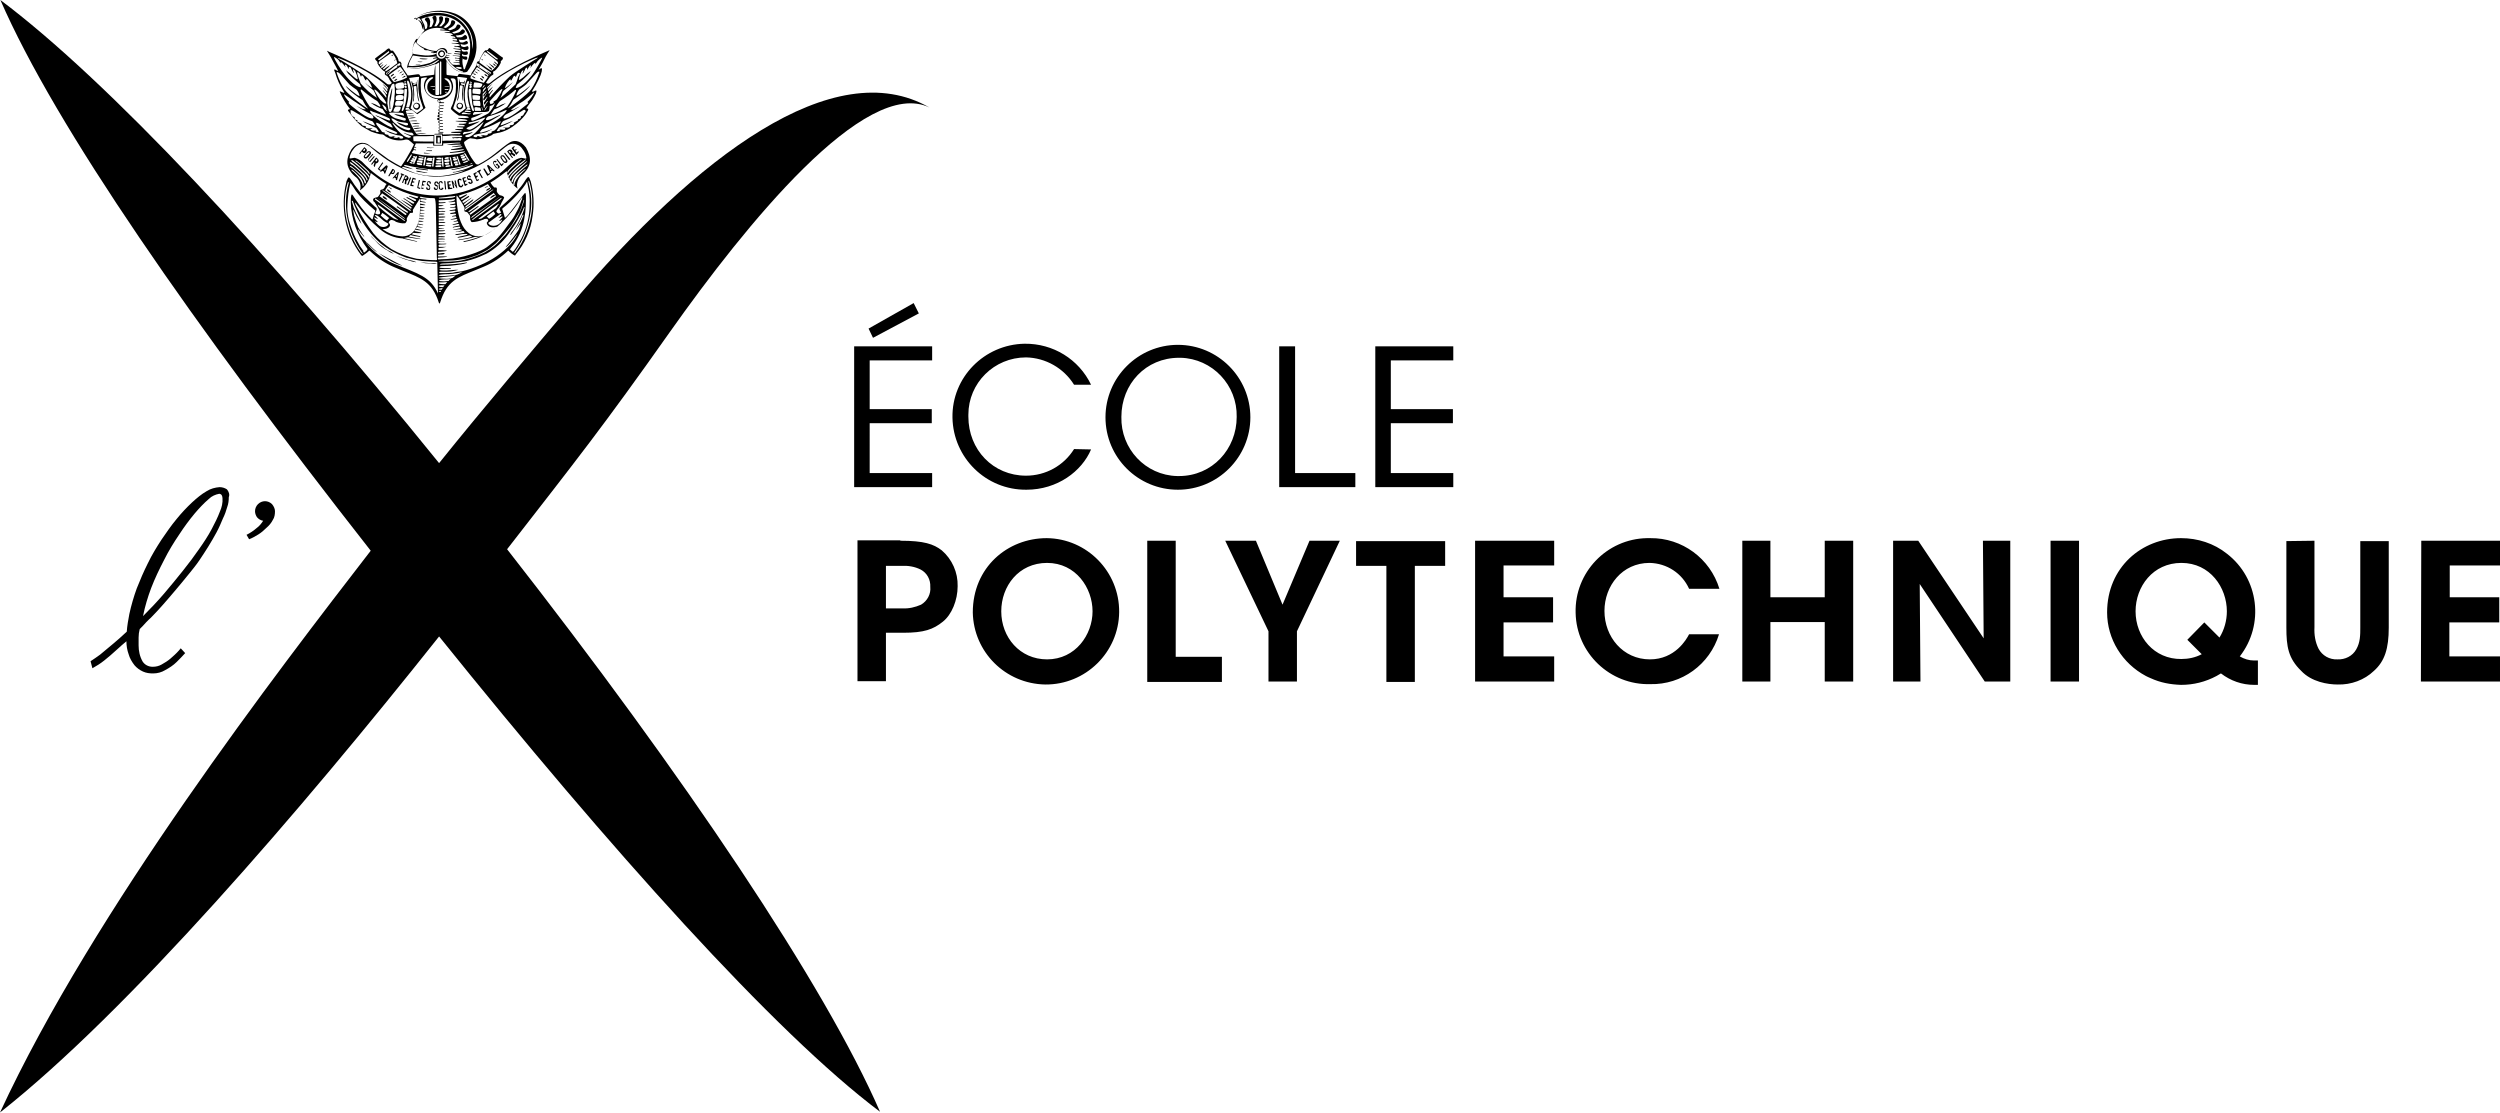 <?xml version="1.0" encoding="utf-8"?>
<!-- Generator: Adobe Illustrator 24.0.1, SVG Export Plug-In . SVG Version: 6.00 Build 0)  -->
<svg version="1.1"
	 id="svg20" xmlns:cc="http://creativecommons.org/ns#" xmlns:dc="http://purl.org/dc/elements/1.1/" xmlns:rdf="http://www.w3.org/1999/02/22-rdf-syntax-ns#" xmlns:svg="http://www.w3.org/2000/svg"
	 xmlns="http://www.w3.org/2000/svg" xmlns:xlink="http://www.w3.org/1999/xlink" x="0px" y="0px" viewBox="0 0 676.4 301"
	 style="enable-background:new 0 0 676.4 301;" xml:space="preserve">
<style type="text/css">
	.st0{fill-rule:evenodd;clip-rule:evenodd;}
</style>
<title  id="title6">Fichier 1</title>
<g id="Calque_2">
	<g id="Calque_1-2">
		<path id="path8" d="M154.6,82.3c-10.4,12.3-23.9,28.2-35.8,43C72.2,67.7,28.8,21.5,0.1,0l0,0c15,34.4,51.9,87.4,100.2,149
			C75.2,181.5,25.4,246.1,0,301l0,0c34.6-27.3,81-81.2,118.8-128.8c46.5,57.8,90.8,107.2,119.3,128.6l0,0
			c-14.9-34.2-52.8-90.7-100.9-152.2c18.8-24.2,25.7-32.8,44.2-59c20.1-28.4,52.7-69,70.1-60.5C225.6,14.2,188.4,42.5,154.6,82.3"/>
		<path id="path10" d="M61.4,132.4c-0.6-0.4-1.3-0.6-2-0.6c-1.2,0.1-2.4,0.4-3.5,1.1c-1.4,0.8-2.7,1.9-3.9,3
			c-1.5,1.4-2.9,2.9-4.2,4.5c-1.5,1.8-2.8,3.7-4.1,5.6c-1.3,2-2.6,4.1-3.7,6.4c-1.1,2.2-2.1,4.5-3,6.8c-0.8,2.2-1.5,4.6-2,6.9
			c-0.3,1.6-0.6,3.2-0.7,4.8c-1.3,1.2-2.5,2.3-3.6,3.2c-1.4,1.2-2.6,2.2-3.6,3c-0.8,0.6-1.7,1.2-2.6,1.8l0.5,1.9
			c1.1-0.6,2.2-1.3,3.2-2.1c1-0.8,2.2-1.8,3.6-3.1c0.7-0.6,1.5-1.4,2.4-2.1c0,1.2,0.2,2.4,0.6,3.5c0.3,1.1,0.9,2.1,1.6,3
			c0.6,0.7,1.4,1.3,2.3,1.7c0.9,0.4,1.8,0.5,2.7,0.5c1.2,0,2.3-0.3,3.3-0.9c1.1-0.6,2.2-1.3,3.1-2.2c0.8-0.8,1.6-1.6,2.3-2.4
			l-1.2-1.3l-0.5,0.6c-0.7,0.8-1.5,1.5-2.3,2.2c-0.7,0.6-1.5,1.1-2.4,1.6c-0.7,0.4-1.5,0.6-2.4,0.6c-1.1,0-2.1-0.5-2.7-1.4
			c-0.8-1.4-1.1-2.9-1.1-4.4c0-0.7,0-1.4,0-2.1c0-0.8,0.1-1.5,0.3-2.3c0.6-0.6,1.2-1.2,1.8-1.9c0.2-0.2,0.5-0.5,0.7-0.7
			c0.5-0.4,1-1,1.6-1.6s1.3-1.4,2.2-2.4s1.9-2.2,3.1-3.6s2.6-3.1,4.3-5.2c0.8-1,1.7-2.1,2.5-3.3s1.6-2.4,2.4-3.7s1.5-2.5,2.2-3.8
			s1.2-2.5,1.7-3.7c0.5-1,0.9-2.1,1.2-3.2c0.3-0.8,0.4-1.7,0.4-2.6C62.2,133.8,61.9,133,61.4,132.4 M59.5,138.4
			c-0.6,1.6-1.4,3.2-2.2,4.7c-1,1.9-2.2,3.7-3.4,5.4c-1.3,1.9-2.8,3.9-4.4,5.9s-3.3,4.1-5.1,6.2s-3.7,4.1-5.7,6.1l0,0l0,0
			c0.5-2.6,1.3-5.2,2.2-7.6c1-2.6,2.2-5.1,3.5-7.6c1.2-2.4,2.6-4.7,4.1-6.9c1.3-2,2.7-3.9,4.2-5.7c1.2-1.4,2.4-2.7,3.8-3.9
			c0.8-0.8,1.8-1.2,2.8-1.4c0.3,0,0.6,0.2,0.7,0.4c0.1,0.2,0.2,0.5,0.2,0.8C60.3,136,60,137.3,59.5,138.4 M74.4,138.3
			c0,0.8-0.1,1.7-0.6,2.4c-0.4,0.8-1,1.5-1.7,2.1c-0.7,0.7-1.4,1.3-2.2,1.8c-0.8,0.5-1.7,1-2.5,1.3l-0.7-1.2c1-0.5,1.9-1.1,2.7-1.8
			c0.7-0.5,1.3-1.2,1.8-2c-0.7-0.1-1.3-0.5-1.7-1c-0.3-0.5-0.5-1-0.5-1.6c0-0.7,0.3-1.4,0.8-1.9c0.5-0.5,1.2-0.8,1.9-0.8
			c0.7,0,1.4,0.3,1.9,0.8C74.1,137,74.4,137.7,74.4,138.3"/>
		<path id="path12" class="st0" d="M132.5,27.4c0.1-0.1,1.7-1.9,1.9-2.1s1.2-1.3,1.5-1.2c0.1,0.2-0.3,0.6-0.3,0.8
			c-0.3,0.7-0.8,1.4-1.2,2c-0.3,0.2-0.8,0.6-0.9,0.6s0.1,0.1,0.1,0.2s-0.4,0.4-0.6,0.4c-0.1,0-0.3,0-0.4,0
			C132.5,27.8,132.5,27.6,132.5,27.4 M130.8,34.4c0.1-0.2,0.1-0.3,0.2-0.4c0.1-0.2,0.2-0.3,0.3-0.5c0,0,3.3-1.8,3.9-2.2
			c0.1-0.1,0.2-0.2,0.3-0.3c-0.1,0-2.1,0.9-2.2,1s-1.7,0.8-1.8,0.4s0.4-0.8,0.6-0.9c1.5-0.4,3-0.9,4.5-1.6c0.2-0.1,0.4-0.2,0.5-0.1
			C137,30.5,134.4,33.1,130.8,34.4 M127.1,35.1c-0.3,0-0.9-0.2-0.9-0.4s3.2-1.4,3.6-1.9c-1,0.3-2,0.6-3,0.8c0-0.3,0-0.5,0.2-0.5
			c1.4-0.1,4.1-1.4,4.3-1.3C131.4,32.1,128.4,34.9,127.1,35.1 M130.5,22.7c0,0.4-0.2,0.8-0.6,1c-0.1,0-0.3,0-0.4,0
			c-0.2,0-0.4,0-0.6,0c-0.1,0-0.3,0-0.4,0c-0.2,0-0.4,0-0.4-0.2s0-0.1,0-0.2c0-0.3,0.1-0.7,0.2-1C129,22.3,129.8,22.4,130.5,22.7
			 M130.6,29.6c0,0.1,0.2,0.2,0.1,0.3c-0.3-0.1-0.3-0.6-0.4-0.9c0,0,0,0,0.1,0S130.5,29.5,130.6,29.6 M129.8,25.5
			c-0.2,0-1.9-0.2-1.9-0.2s-0.3-1.5,0.4-1.3c0.1,0,1.6,0,1.7,0.2S130.1,25.4,129.8,25.5 M129.9,26c0,0.3,0,0.7-0.1,1
			c-0.1,0.1-1.4,0-1.5,0c-0.6,0.1-0.4-0.7-0.5-1.2C128.6,25.7,129.2,25.7,129.9,26 M128.6,28.6c-0.7,0.2-0.5-0.8-0.6-1.3
			c0.6-0.1,1.2-0.1,1.8,0c0.1,0.1,0.4,1.5,0,1.4S128.6,28.7,128.6,28.6 M129.7,29.1c0.5,0,0.3,0.7,0.5,0.9c-0.5,0-0.9,0-1.4,0
			c-0.1,0-0.2,0-0.3,0c0-0.1-0.1-0.3-0.1-0.5s-0.1-0.4,0.2-0.5S129.2,29.1,129.7,29.1 M126.9,30c0.2,0,0.5,0,0.5,0.2
			s-0.3,0.1-0.5,0.1h-0.5c-0.1,0-0.7,0-0.7-0.1s0.2-0.3,0.3-0.3C126.3,29.9,126.6,29.9,126.9,30 M127,30.7c0.2,0,0.4,0,0.4,0.1
			s-0.7,0.2-0.8,0.1s-1.7,0.1-1.7-0.1s0.4-0.4,0.5-0.4C125.8,30.4,126.4,30.7,127,30.7 M135.4,26.5c0-0.1,0-0.1,0.1-0.2
			c0.1-0.2,0.2-0.5,0.3-0.7c0.1-0.4,0.2-0.7,0.4-1c0.9-0.7,1.8-1.5,2.6-2.4c-0.1,0-1.9,1.7-2.2,1.6c0.2-0.7,0.6-1.4,1.1-2
			c0.1-0.2,0.3-0.3,0.5-0.3c0.1,0.1,0,0.3-0.1,0.4c0.6-0.2,0.6-1.4,1.2-1.4c0.1,0,0.2,0.3,0.2,0.4c0.2-0.2,0.3-0.7,0.5-1
			s0.4-0.2,0.6-0.1s-0.2,0.6-0.4,1c-0.2,0.7-0.4,1.3-0.7,2C138.3,24,136.9,25.3,135.4,26.5 M132.5,28.7L132.5,28.7
			c0.3-0.1,0.6-0.2,0.9-0.3c0.1-0.1,0.2-0.4,0.5-0.4c-0.4,1-1,1.9-1.8,2.7c-1.3,0.7-2.6,1.4-4,1.9c-0.4,0.1-0.6,0.1-0.6-0.3
			c0-0.2,0-0.3,0.1-0.4c1.1-0.3,2.1-0.8,3.1-1.3c0,0-2.6,0.5-2.7,0.5c-0.1-0.3,0.1-0.7,0.4-0.8c0.1,0,1.5,0,2,0c0,0,1.5,0.1,1.9-0.3
			C132.4,29.6,132.5,29.1,132.5,28.7 M131,29.9c0.1-0.2,0.2-0.4,0.3-0.6c0.2-0.2,0.3-0.4,0.5-0.6c0,0,0.1,0,0.1,0
			c-0.2,0.4-0.4,0.7-0.6,1C131.2,29.7,131.2,29.9,131,29.9 M131.7,24.4c-0.2,0.5-0.5,0.9-0.9,1.3c0,0.1,0,0.4,0.1,0.4
			s0.2-0.1,0.2-0.2s0.5-0.8,0.6-0.8s-0.8,1.3-0.9,1.6s0,0.4,0.1,0.5s0.8-1.1,1-1s0,0,0,0c-0.3,0.6-0.6,1.1-1,1.6
			c0,0.2,0.1,0.5,0.2,0.5s0.6-0.9,0.8-1c0.2,0.1,0,0.3-0.1,0.4c-0.2,0.2-0.8,1.1-0.7,1.5c-0.1,0-0.1-0.1-0.2-0.1
			c0-0.2-0.2-0.9-0.2-1s-0.1-1.8-0.1-1.9s0-0.5,0-0.8c0.1,0,0.7-0.7,0.9-0.8S131.6,24.4,131.7,24.4 M131.5,23.8
			c-0.3,0.4-0.6,0.8-0.9,1.2c0-0.2,0.1-0.7,0.1-0.7c0.2-0.3,0.4-0.5,0.7-0.7C131.5,23.6,131.5,23.7,131.5,23.8 M131,23
			c0.3,0.1,0,0.4-0.2,0.6s-0.2,0.2-0.3,0.2C130.6,23.5,130.8,23.2,131,23 M131.9,13.8c0.1,0,2,1.4,2.8,2.1c0,0.1-0.1,0.2-0.1,0.2
			c-0.2,0-0.3-0.1-0.5-0.2c-0.8-0.6-1.6-1.2-2.4-1.9C131.8,13.9,131.8,13.8,131.9,13.8C131.9,13.8,131.9,13.8,131.9,13.8
			 M134.3,16.4c0.6,0.4,0.5,0.9,0.3,0.9s-0.3-0.2-0.4-0.3s-0.4-0.3-0.6-0.4c0.2,0.4,0.5,0.7,0.9,0.9c-0.1,0.4-1.1,1.3-1.2,1.4
			s-0.2,0.2-0.4,0.2s-2.7-1.8-2.8-1.9s-0.4-0.2-0.4-0.4c0.1-0.5,0.3-1,0.5-1.4c0.1-0.2,0.8-1.3,1-1.3s0.6,0.3,0.7,0.4
			S134.4,16.4,134.3,16.4 M128.9,17.3c0.1-0.1,0.2-0.2,0.4-0.1c0.3,0.2,0.7,0.4,0.9,0.6c0.6,0.4,2,1.4,2.3,1.6s0.5,0.3,0.3,0.6
			c-0.3-0.3-0.7-0.5-1.1-0.7c0.1,0.2,0.3,0.3,0.4,0.4c0.2,0.1,0.3,0.2,0.5,0.4c-0.2,0.1-0.4-0.1-0.5-0.2c-0.9-0.7-1.5-1.1-2.5-1.7
			C129.4,17.9,128.8,17.7,128.9,17.3 M132.2,20.3c-0.1,0.1-0.1,0.2-0.2,0.4c-0.1-0.2-0.3-0.4-0.5-0.5c-0.1-0.1-0.3-0.2-0.4-0.1
			c0,0.2,0.1,0.3,0.3,0.4c0.2,0.1,0.4,0.2,0.6,0.3c-0.3,0.6-0.7,1-1.1,1.6c-0.2,0-3.6-1.1-3.6-1.2s0-0.3,0-0.4s0.6-1,0.8-1.2
			c0.2-0.2,0.8-1.4,1-1.4c0.1,0,0.3,0.1,0.4,0.2C129.9,18.7,131.8,20,132.2,20.3 M120.3,23.4c0.2,0,1.1-0.1,1.3,0s-0.2,0.1-0.4,0.1
			s-0.8,0-0.9,0V23.4z M116.4,23.4c0.2,0,1.1-0.2,1.3,0c0,0.2-0.2,0.1-0.4,0.1S116.5,23.6,116.4,23.4L116.4,23.4z M120.6,24.1
			c0.1,0,0.8-0.1,0.8,0.1c-0.1,0.2-0.6,0.1-0.7,0.1s-0.4,0.1-0.4-0.1S120.5,24.1,120.6,24.1 M121,24.9L121,24.9
			c-0.2,0.2-0.4,0.2-0.6,0.1C120.3,24.8,120.8,24.8,121,24.9 M124.4,19.4c-0.7-0.3-1.4-0.7-2-1.2c-0.4-0.3-0.7-0.7-1.1-1.1
			c-0.3-0.4-0.6-0.8-0.8-1.3c0-0.1,0.1-0.2,0.2-0.2s0.3,0.4,0.5,0.6c0.7,1.1,1.6,1.9,2.7,2.6c0.4,0.2,0.7,0.4,1.1,0.5
			c0.1,0,0.3,0,0.3,0.2C125.1,19.6,124.7,19.4,124.4,19.4 M123.3,18.1c0.5,0,1,0,1.5,0.1c0.1,0.1,0.1,0.2,0.1,0.4
			c-0.3,0.1-0.5,0.1-0.8,0c-0.2,0-0.4-0.1-0.6-0.3C123.5,18.3,123.3,18.2,123.3,18.1 M122.3,14.5c-0.6,0-1,0-1.1,0S121,14.1,121,14
			c-0.1-0.7-0.8-1.1-1.4-1c-0.6,0-1.1,0.4-1.5,0.8c-0.8,0-1.7-0.2-2.5-0.5c-0.8-0.3-1.6-0.7-2.3-1.2c-0.7-0.6-0.5-0.4-0.6-0.7
			c1.1-3.1,4.5-4.6,7.6-3.5c0,0,0.1,0,0.1,0c-0.1,0.2-1.1,0.1-1.3,0.1v0.2c0.8,0,1.5,0.1,2.3,0.2c0.2,0,0.3,0.2,0.4,0.3
			c-0.4,0-0.9,0-1.3,0c-0.1,0-0.2-0.1-0.2,0.1c0.7,0.2,2.1,0,2.2,0.6c0,0.2-0.4,0.1-0.5,0.1s0,0.1,0,0.2c0.4,0.1,1.2,0.1,1.2,0.5
			c0,0.2-0.7-0.1-0.8,0.1s0.7,0.1,1,0.2c0.1,0,0.3,0.2,0.3,0.4s-0.9,0-1.2,0v0.2c0,0,1.5,0.1,1.6,0.5c-0.6,0.1-1.3,0.1-1.9,0
			c0,0.1,0,0.1,0,0.1c0.5,0.1,1.1,0.1,1.6,0.2l0.4,0.1c0.1,0,0.3,0.2,0.1,0.4c-0.4,0.1-0.9,0.1-1.3,0c0,0.1-0.1,0.1-0.1,0.2
			c0.5,0,1.1,0.1,1.6,0.3c0.1,0.1,0.1,0.2,0,0.3c-0.5,0-1.1,0-1.6-0.1c-0.1,0-0.3,0-0.3,0.1c0.2,0.1,1.7,0.2,1.9,0.3s0.2,0.4,0,0.4
			c-0.5-0.1-0.9-0.1-1.4-0.1c0,0.1,0,0.1-0.1,0.2c0.3,0.1,1.2,0.1,1.5,0.2c0.1,0.1,0.1,0.2,0,0.3c0,0,0,0,0,0c-0.3,0-0.9,0-1.6-0.1
			v0.2c0.6,0,1.6,0.1,1.6,0.3s-0.1,0.2-0.3,0.2c-0.4,0-1.7-0.1-1.7-0.1s0,0.1,0,0.1c0.6,0,1.3,0.1,1.9,0.2c0,0.1,0,0.3-0.1,0.4
			c-0.4,0-0.8,0-1.2-0.1c0,0,0,0.1,0,0.2c0.4,0,0.8,0,1.2,0.1v0.4c-0.3,0-0.7,0-1-0.1c0,0.1-0.1,0.1-0.1,0.2c0,0,0.8,0,1.1,0.1
			c0,0.1,0,0.3,0,0.4c-0.5,0-1-0.1-1.6-0.1v0.1c0.5,0.1,1.1,0.1,1.6,0.2c0.1,0.1,0.1,0.2,0.1,0.4c-0.6,0.1-1.2,0.1-1.9,0
			c-0.4-0.3-0.7-0.7-1-1.1c0-0.1,0.2-0.1,0.3-0.1v-0.1c-0.1-0.1-0.3,0-0.5-0.1s-0.3-0.3-0.3-0.4s0.4,0,0.6-0.1
			c0-0.2-0.8-0.1-0.9-0.3s-0.1-0.1-0.1-0.2s0.8,0,1,0c0-0.1,0-0.1,0-0.1c-0.3-0.1-0.7,0-0.9-0.2s0-0.4,0.2-0.5l1.1,0.1L122.3,14.5z
			 M112.1,11.8c0.1-0.1,0.2-0.4,0.3-0.4s0.1,0.1,0.2,0.2c0.6,0.7,1.4,1.3,2.3,1.7c0,0.1-0.2,0-0.2,0.1s0,0.1,0,0.1
			c0.3,0.1,0.7,0.1,1,0.1c0.2,0,1.1,0.4,1.7,0.4v0.1c-0.3,0.1-0.6,0.1-0.8,0.1v0.1c0.5,0.1,1,0.1,1.4,0c0,0,0.1,0,0.1,0.1
			c0,0,0,0,0,0c-0.1,0.3-1.4,0.7-3.1,0.6c-1-0.1-2-0.2-3-0.4C110.9,14.4,112,12,112.1,11.8 M111.7,15c1.2,0.2,2.3,0.4,3.5,0.4
			c0.8,0,1.7,0,2.6-0.1c0.1,0,0.3,0,0.4,0.1s-0.9,0.3-1,0.3c0,0.1,0,0.1,0,0.2c0.4-0.1,0.8-0.1,1.2-0.1c-0.2,0.1-0.3,0.3-0.5,0.4
			c-0.5,0.3-1,0.5-1.5,0.8c-1.3,0.4-2.6,0.7-3.9,0.8c-0.7,0.1-1.3,0.1-2,0C110.7,16.8,111.2,15.9,111.7,15 M111.7,18.5
			c-0.5,0-1,0-1.5-0.1c0-0.3,0.3-0.2,0.5-0.2c1.9,0.1,3.7-0.1,5.5-0.7c0.8-0.3,1.6-0.8,2.4-1.3c0,0,0.1,0,0.2,0c0,0.2-0.9,0.8-1.2,1
			C115.6,18,113.7,18.5,111.7,18.5 M117,24.2c0.2,0,0.6-0.2,0.6,0S117.2,24.4,117,24.2L117,24.2z M106.7,33.2
			c-0.3-0.2-0.8-0.9-0.8-1.1s0.3,0,0.6,0.1s0.7,0.5,1.4,0.7s2.1,0.3,2.3,0.4s0.2,0.2,0.2,0.5c-0.2,0.1-0.4,0.2-0.7,0.1
			c-0.8-0.3-1.6-0.6-2.4-0.9c0.4,0.4,0.9,0.8,1.5,1c0.5,0.3,1.1,0.5,1.8,0.6c0.3,0,0.5,0.1,0.4,0.4c-0.2,0.2-0.4,0.3-0.7,0.2
			C108.9,34.9,107.7,34.1,106.7,33.2 M100.1,30c0.2-0.1,0.4,0,0.5,0.1s0.7,0.3,0.8,0.3c1.3,0.5,2.7,1,3.9,1.6
			c0.1,0.1,0.4,0.5,0.1,0.6s-3.8-1.5-3.9-1.5c0.3,0.3,0.6,0.5,1,0.6c0.4,0.2,3.2,1.8,3.2,1.8c0.1,0.1,0.2,0.3,0.3,0.5
			c0.1,0.1,0.2,0.3,0.3,0.5C105.3,34.6,100.2,31.2,100.1,30 M104.5,27.8c0.1,0.5-0.6,0.1-0.8-0.1c-0.3-0.2-0.5-0.5-0.8-0.7
			c-0.5-0.6-0.9-1.3-1.3-2c0-0.1-0.3-0.5-0.3-0.7c0.1-0.4,1.2,0.8,1.5,1.2c0.5,0.5,0.9,1,1.3,1.6C104.2,27.3,104.4,27.6,104.5,27.8
			 M104.8,30.1c-0.4-0.2-0.8-0.6-1-1c-0.1-0.3-0.4-0.6-0.4-0.8l0,0c0.3-0.1,1,0.7,1,0.7c0.1,0.1,0.2,0.4,0.1,0.6
			C104.5,29.8,104.8,29.9,104.8,30.1 M109,22.3c0.4,0.1,0.3,1.1,0.3,1.4s-1.8,0.4-2,0.3c-0.2-0.3-0.4-0.7-0.3-1.1
			C107,22.5,108.6,22.2,109,22.3 M109.2,25.2c0,0.3-1.9,0.4-2,0.1c-0.1-0.3-0.1-0.6,0-1c0.7-0.2,1.3-0.2,2,0
			C109.3,24.5,109.2,24.9,109.2,25.2 M110.3,21.8c0.3-0.1,0.6,1.1,0.6,1.1c0.5,2,0.5,4.1-0.2,6.1c-0.3,0.1-0.5,0.1-0.8,0
			c-0.1-0.1,1.2-3,0.3-6.4C110.2,22.4,110,21.9,110.3,21.8 M126.8,22.7c-0.9,3.4,0.4,6.3,0.3,6.4c-0.3,0.1-0.5,0.1-0.8,0
			c-0.7-2-0.7-4.1-0.2-6.1c0,0,0.3-1.2,0.6-1.1S126.9,22.4,126.8,22.7 M110.6,29.2c0.1,0,0,0.1,0,0.1s0.3,0.2,0.4,0.4
			c-0.4,0-0.9,0-1.3,0c0,0,0-0.5,0.2-0.5S110.4,29.2,110.6,29.2 M127.1,29.2c0.1,0.2,0.2,0.3,0.2,0.5c-0.4,0-0.9,0-1.3,0
			c0.1-0.1,0.3-0.2,0.4-0.4s-0.1-0.1,0-0.1S126.9,29.2,127.1,29.2 M108.8,27c-0.3,0.1-1.6,0.2-1.7,0s-0.1-1.1,0.3-1.2
			s1.4-0.2,1.7,0.1S109.2,26.9,108.8,27 M107.4,27.3c0.4,0,1.6-0.1,1.7,0.2s-0.2,1-0.6,1.1c-0.5,0-0.9,0-1.4,0
			C106.7,28.6,106.9,27.3,107.4,27.3 M106.4,30.1c0.1-0.4,0.3-0.9,0.6-1.2c0.4-0.1,0.9-0.1,1.3,0c0.4,0.1-0.2,1.2-0.4,1.3
			S106.4,30.3,106.4,30.1 M109,30.6c0.2,0.1,0.4,0.7,0.3,0.7s-2.7-0.5-2.7-0.5c0.4,0.3,0.8,0.5,1.3,0.6c0.5,0.2,1.8,0.6,1.8,0.6
			s0.1,0.2,0.1,0.3c0,0.3-0.2,0.4-0.6,0.3c-0.7-0.2-1.5-0.4-2.2-0.6c-0.6-0.2-1.8-1.1-1.7-1.4S108.9,30.5,109,30.6 M109.8,23.8
			c-0.2,0-0.4-0.2-0.4-0.4c0-0.1,0-0.1,0-0.1c0.1-0.1,0.6-0.1,0.6,0c0,0.1,0,0.2,0,0.4C110.1,23.8,109.8,23.8,109.8,23.8
			 M109.5,23.1c-0.2-0.1-0.3-0.7,0.3-0.6c0.1,0,0.2,0.3,0.2,0.4C109.9,23.1,109.7,23.1,109.5,23.1 M109.3,22.2
			c0-0.2,0.5-0.3,0.6-0.1S109.4,22.4,109.3,22.2 M127,23.7c0-0.1,0-0.2,0-0.4c0-0.1,0.6-0.1,0.6,0c0.1,0.2,0,0.4-0.2,0.5
			c-0.1,0-0.1,0-0.2,0C127.3,23.8,127,23.8,127,23.7 M127,23c-0.1-0.1,0-0.4,0.2-0.4c0.6-0.2,0.5,0.4,0.3,0.6S127.1,23.1,127,23
			 M127.1,22.2c0-0.2,0.5-0.1,0.6,0.1S127.1,22.4,127.1,22.2 M102.3,16c1-0.8,1.9-1.4,2.9-2.2c0.1,0.1,0.1,0.3,0.1,0.4
			c-0.2,0.1-0.5,0.4-0.5,0.4c-0.7,0.6-1.5,1.2-2.2,1.7C102.3,16.2,102.3,16,102.3,16 M104.2,19.1c0-0.1,0.2-0.3,0.3-0.4
			c0.4-0.3,0.7-0.6,1-1c-0.2,0.1-0.5,0.2-0.7,0.4c-0.3,0.2-0.6,0.4-0.9,0.7c-0.1,0-0.3-0.1-0.3-0.2s0.2-0.2,0.3-0.3s0.7-0.7,0.9-1
			c-0.4,0.2-1.3,1.1-1.5,1.1c-0.1,0-0.2-0.1-0.2-0.2c0-0.3,0.6-0.5,0.6-0.8c-0.2,0-0.6,0.5-0.7,0.5c-0.1,0-0.2-0.1-0.2-0.2
			c0,0,0,0,0,0c0-0.3,0.7-0.6,0.7-0.9c-0.3,0.2-0.6,0.5-0.9,0.6c-0.2,0-0.3-0.7,0.4-1.1c0.5-0.3,2.7-2,3-2c0.2,0,0.4,0.4,0.5,0.5
			c0.2,0.3,0.4,0.6,0.5,0.9c0.2,0.4,0.4,0.9,0.5,1.4c-0.2,0.2-3,2.2-3.1,2.2S104.2,19.2,104.2,19.1 M104.7,20.1
			c0-0.1,0.2-0.1,0.2-0.2c0.2-0.2,0.5-0.4,0.7-0.6c-0.4,0-0.7,0.2-0.9,0.5c0,0.1,0,0.2-0.1,0.3s-0.2,0-0.1-0.3s0.5-0.5,0.7-0.6
			c0.7-0.5,0.8-0.6,1.5-1.2c0.4-0.3,0.9-0.6,1.3-0.9c0.2-0.1,0.4,0.2,0.3,0.4s-0.5,0.4-0.7,0.6c-0.5,0.3-0.7,0.5-1.2,0.8
			s-0.7,0.6-1.2,1C105.1,20,104.9,20.2,104.7,20.1 M105.2,20.3c1-0.8,2-1.5,3-2.2c0.2-0.1,1.2,1.5,1.6,2.1c0.2,0.2,0.3,0.5,0.3,0.8
			c-1.1,0.6-2.3,1-3.5,1.2C106.4,22.1,105.6,21,105.2,20.3 M106,22.9c0.2-0.2,0.6-0.4,0.7-0.1s0.2,2.3,0.1,2.7s-0.1,1.2-0.1,1.4
			s-0.2,0.9-0.2,1.3c-0.1,0.5-0.3,1-0.4,1.5c-0.1,0.2-0.3,0.7-0.6,0.6s-0.3-0.3-0.4-0.6c-0.1-0.5-0.2-1.1-0.3-1.7
			c0-0.9,0.1-1.8,0.3-2.7C105.3,24.5,105.6,23.7,106,22.9 M91.5,15.7c0.3,0,9.3,3.7,13.4,7.9c0.1,0.1,0.2,0.4,0,0.4
			s-0.3-0.2-0.3-0.3c-0.3-0.4-0.7-0.7-1.1-1c0.1,0.2,1.3,1.4,1.3,1.5s0.1,0.5-0.1,0.5s-0.2-0.2-0.2-0.2c-0.3-0.4-0.6-0.7-1-1
			c0.1,0.2,0.8,1.1,0.9,1.2s0.5,0.5,0.2,0.8c-0.1,0-0.2-0.2-0.3-0.3s-0.6-0.8-0.8-0.8c0,0.1,1.3,1.4,1,2c-0.2,0-0.2-0.2-0.3-0.3
			c-1.6-1.9-3.3-3.6-5.1-5.3c-1.4-1.2-7.2-4.8-7.5-4.9S91.4,15.8,91.5,15.7 M108,37.3c0-0.1,0.1-0.2,0.2-0.2
			c-0.2-0.1-0.6,0.2-0.9,0.2s-0.7,0-0.8-0.2s0.4-0.2,0.5-0.3c-0.4-0.1-0.8,0.2-1.2,0.2c-0.2,0-0.5-0.1-0.7-0.3c0-0.1,0-0.2,0-0.2
			c-0.4-0.1-1.2-0.1-1-0.6c-0.1-0.1-0.3-0.1-0.4-0.1c-0.1,0-0.3-0.1-0.4-0.2c0-0.1-1.2-1.6-1.3-1.7s-0.4-0.7-0.1-0.7
			s2.7,1.4,5.3,2.5c0.1,0.1,0.3,0.2,0.3,0.3c0,0.1-0.2,0.2-0.3,0.2c-0.2,0-0.3,0-0.5-0.1c-0.1,0-2.2-0.8-2.5-0.9
			c0,0.1,0.5,0.3,0.6,0.4c0.5,0.3,0.9,0.5,1.4,0.6c0.5,0.2,0.9,0.3,1.4,0.4c0.3,0,1.5,0.2,1.5,0.6S108.2,37.6,108,37.3 M109.2,35.9
			c0.1,0.3,2,0.9,2,1.1s-0.3,0.2-0.6,0.3c-0.5-0.1-1-0.3-1.4-0.6c-1.1-0.8-2-1.8-2.8-3c-0.1-0.1-0.3-0.4-0.1-0.5
			c0.3,0.3,2.3,2.7,5.1,2.7c0.2,0,0.7,0.6,0.4,0.7C111.3,36.8,109.5,36,109.2,35.9 M116.5,38.3c-0.2,0-3.3,0-4.6-0.1
			c0-0.1-0.2-1.2,0-1.3s3.7,0,5-0.1h0.4v1.5L116.5,38.3 M110.3,43.2c0.3-0.5,0.6-0.9,0.9-1.4c0.1,0,0.5-0.1,0,0.6
			c-0.1,0.2-0.2,0.3-0.3,0.5c-0.2,0.4-0.6,1-0.7,0.9C109.9,43.8,110.2,43.4,110.3,43.2 M113.2,43.2c-0.1-0.1,0-0.3,0-0.4
			s1.2,0,1.3,0.1c0,0,0.1,0.1,0.1,0.1c0,0.3-0.2,0.3-0.3,0.4C113.9,43.3,113.5,43.3,113.2,43.2 M114.6,42.6c0,0.2-0.4,0.1-0.6,0
			c-0.2,0-0.5-0.1-0.7-0.1c0,0,0-0.1,0-0.1c0-0.3,0.7,0,1,0S114.8,42.4,114.6,42.6 M114.8,43c0-0.2,0.1-0.3,0.1-0.5
			c0.1-0.1,0.2-0.1,0.3,0c0,0,0,0.1,0.1,0.1c0,0.2,0,0.4-0.1,0.5c-0.1,0.4-0.1,0.8-0.2,1.2c0,0.2-0.1,0.5-0.2,0.5
			c-0.1,0-0.2,0-0.3-0.1c0.1-0.3,0.2-1.1,0.2-1.1S114.7,43.2,114.8,43 M112.7,42.9c-0.1,0.3-0.3,0.7-0.5,1.1
			c-0.1,0.2-0.1,0.5-0.3,0.4s-0.1-0.4,0-0.7s0.3-0.7,0.4-1c0.1-0.2,0.2-0.5,0.3-0.5C113,42.3,112.7,42.7,112.7,42.9 M111.7,44.1
			c0,0.1-0.1,0.2-0.2,0.2s-0.7-0.2-0.7-0.3C110.9,43.6,111.7,44,111.7,44.1 M111.1,43.5c-0.1-0.5,0.7-0.2,0.7-0.2s0.2,0,0.2,0.2
			s-0.2,0.3-0.2,0.3h-0.3C111.3,43.8,111.2,43.7,111.1,43.5 M112.2,42.7c-0.2-0.1-0.5,0-0.5-0.2s0.1-0.2,0.1-0.2
			C112.2,42,112.7,42.6,112.2,42.7 M112.2,43c0,0.1-0.1,0.4-0.3,0.3s-0.5-0.1-0.5-0.3c0-0.1,0.1-0.2,0.2-0.2
			C111.8,42.7,112.2,42.9,112.2,43 M98.4,68l-1-1.4c-0.1-0.2-0.9-1.6-1.1-2c-0.8-1.6-1.4-3.3-1.9-5c-0.3-1.4-0.5-2.8-0.4-4.2
			c0.1-2,0.3-4,0.8-5.9c0-0.1,1.1,1.5,1.5,2.2c1.4,1.9,3.1,3.5,4.9,5c0.2,0.2,0.4,0.2,0.3,0.5c-0.3,0.7-0.5,1.4-0.7,2.2
			c-0.1,0-0.1-0.1-0.2-0.1s-0.3-0.4-0.6-0.6c-0.8-0.8-1.5-1.6-2.2-2.5c-0.2-0.2-1.6-2.3-1.9-2.7s-0.5-0.9-0.7-0.9c0,0-0.3,0-0.3,2
			c0.1,4.6,1.7,9,4.5,12.7c0,0,0.1,0.2-0.2,0.5s-0.4,0.3-0.6,0.5c0,0-0.1,0-0.1,0c-0.1,0-0.2-0.2-0.3-0.3 M118.5,79.4
			c0,0-0.2-8.5-0.2-8.5s-0.2-0.1-0.5-0.1c0,0-3-0.1-3.7-0.2c-1.4-0.2-2.8-0.5-4.2-0.9c-2.5-0.9-4.9-2.2-7-3.9c-2.5-2.2-4.6-5-6-8
			c-0.9-2-1.2-2.6-1.3-3c-0.1-0.2-0.1-0.4-0.3-0.5c-0.2,0.1-0.1,0.3,0,0.5c0.1,0.4,0.4,1.3,0.4,1.4c0.4,1,0.9,2,1.4,2.9
			c0.3,0.5,0.5,0.9,0.7,1.5c-0.5-0.6-0.9-1.3-1.3-2c-0.3-0.6-0.6-1.3-0.9-1.9c-0.1,0.4,0.1,0.8,0.2,1.6c0.3,1.1,0.7,2.2,1.1,3.2
			c0.4,0.7,0.8,1.3,1.2,1.9c0.2,0.2,0.4,0.5,0.5,0.8c-0.6-0.7-1.2-1.4-1.7-2.2c0,0.3,0.1,0.6,0.3,0.9c0.6,1.2,1.5,2.3,2.6,3.2
			c0.2,0.2,1,1,1.1,1.1c0.4,0.3,0.8,0.7,1.2,1.1c-0.4-0.2-0.7-0.5-1.1-0.8c-0.3-0.3-1.4-1.3-1.9-1.9c-0.2-0.2-0.1,0-0.1,0
			c2,2.6,4.7,4.5,7.7,5.8C113.2,74.1,116.4,74.8,118.5,79.4L118.5,79.4z M118.7,63.4c0.6,0,1.2,0,1.8-0.1c0,0,0-0.1,0-0.2
			c-0.6,0-1.2,0-1.8,0v-0.5c0.3,0,1.7,0,1.7-0.2s-1.3,0-1.7-0.1V62c0.3-0.1,1.5-0.1,1.5-0.2s-1.2,0-1.5-0.1v-0.5
			c0.6,0,1.2-0.1,1.8-0.2c0-0.1-1.3-0.1-1.8-0.1v-0.6c0.5,0,1.8,0.1,1.8-0.1s-1.4-0.1-1.8-0.1v-0.5c0.2,0,1.5,0.1,1.5-0.1
			s-1.3-0.1-1.5-0.1c0-0.1,0-0.3,0-0.5c0.5,0,1.8,0,1.8-0.2s-1.4-0.1-1.8-0.1v-0.5c0.3,0,1.6,0,1.6-0.2s-1.3-0.1-1.6-0.1v-0.5
			c0.6-0.1,1.8,0.1,1.8-0.1s-1.4-0.1-1.8-0.1v-0.5c0.3,0,1.7,0,1.7-0.1s-1.4-0.2-1.7-0.2v-0.5c0.5,0,1,0,1.4-0.2
			c-0.5-0.1-1-0.1-1.4-0.1v-0.5c0.6,0,1.2,0,1.8-0.1c0-0.1,0.1-0.2,0.1-0.2s-1.7,0.1-1.9,0v-0.5c1.1,0,2.3-0.1,3.4-0.2
			c0.1,0,0.7-0.2,1-0.1c0.2,0.5-1.4,0.7-1.8,0.7c0.1,0.2,1.3,0.1,1.5,0s0.4,0.1,0.4,0.4c-0.2,0.2-1.5,0.3-1.5,0.4
			c0.1,0.2,1.2,0,1.4,0s0.2,0.2,0.1,0.4c-0.3,0.4-1.2,0.1-1.5,0.4c0.2,0.1,1.4-0.1,1.5,0c0.1,0.1,0.1,0.3,0,0.4
			c-0.1,0.2-1.6,0.2-1.6,0.4s1.3-0.1,1.5,0c0.1,0.1,0.2,0.2,0.1,0.3c-0.1,0.2-0.6,0.2-1,0.3c-0.2,0-0.4,0-0.4,0.2s1.2,0,1.4,0
			c0.1,0.1,0.2,0.2,0.2,0.3c-0.1,0.3-0.9,0.2-1.1,0.4c0,0.2,0.2,0.1,0.2,0.1c0.3,0,0.6-0.1,0.8-0.1c0.1,0.1,0.2,0.2,0.2,0.4
			s-1.7,0.4-1.6,0.5s0.4,0,0.5,0c0.4,0,0.8-0.1,1.2-0.2c0.1,0.1,0.2,0.3,0.1,0.4c0,0.1-1,0.3-1,0.4s0.2,0.1,0.3,0c0.5,0,1-0.4,1,0.3
			c-0.5,0.2-1,0.3-1.6,0.4c0.1,0.2,0.4,0.1,0.5,0.1c0.4,0,0.8-0.2,1.2-0.2c0.1,0.1,0.3,0.3,0.2,0.4s-1.8,0.3-1.8,0.5s0.3,0,0.4,0
			c0.3,0,1.3-0.2,1.4-0.2s0.3,0.3,0.2,0.4s-0.2,0.1-0.3,0.1c-0.4,0.1-0.9,0.2-1.3,0.3c-0.1,0-0.2,0-0.2,0.1s0.2,0,0.3,0
			c0.3,0,1.9-0.4,2,0.1c-0.5,0.2-1,0.4-1.5,0.4c-0.1,0-0.2,0-0.2,0.1c0.7,0,1.3-0.1,2-0.3c0.1,0,0.4,0.3,0.4,0.4s-0.4,0.2-0.6,0.2
			c-0.7,0.1-1.3,0.2-1.9,0.3c0,0.1,0.1,0.1,0.1,0.2c0.8,0,1.5-0.3,2.3-0.3c0.4,0,0.8-0.1,0.9,0.2c-0.3,0.2-2.5,0.5-2.7,0.7
			c0,0.2,0.2,0.1,0.3,0.1c0.7-0.1,1.4-0.2,2.1-0.4c0.3-0.1,0.5-0.1,0.8-0.2c0.1,0,0.9,0.2,0.6,0.4s-3,0.7-3.2,0.7s-0.3,0-0.3,0.2
			c1.5-0.2,3-0.5,4.4-0.9c0.1,0,0.7,0.1,1.1,0c-1.3,0.5-2.7,0.9-4.2,1.2c0,0.1,0,0.1,0.1,0.2c1.6-0.3,3.2-0.8,4.7-1.4
			c1.3-0.6,2.5-1.3,3.6-2.1c2.3-1.9,4.3-4.1,6-6.5c1-1.4,1.5-2.2,1.5-2.2c0,0.3,0,0.6-0.2,0.9c-0.1,0.4-0.8,2.2-1,2.5l-0.8,1.5
			c-0.2,0.4-0.6,1-0.9,1.4c-1.3,1.8-2.6,3.6-4.1,5.2c-0.7,0.6-1,0.9-2.6,2.1s-6.5,3-10.9,3.2c-1.4,0-1.6,0.1-2.2,0.1
			c-0.2,0-0.2-0.4,0-0.5c0.8,0,1.6-0.1,2.4-0.2c0-0.2-1.9-0.1-2.4-0.1c-0.1,0-0.1-0.5,0-0.5c0.5,0,1.7,0,1.7-0.3s-1.2,0-1.7,0
			c-0.1-0.1-0.1-0.3,0-0.4c0,0,0.1,0,0.1-0.1h0.5c0.2,0,1.7-0.1,1.7-0.3c-0.7-0.1-1.5-0.1-2.2-0.1c-0.1-0.1-0.1-0.5,0-0.6
			c0.7,0,1.4-0.1,2.1-0.3c-0.7,0-1.3,0-2,0c-0.2-0.1-0.2-0.5,0-0.6s2,0,2-0.2s-2.2,0.2-2.2-0.3s1.8-0.3,1.8-0.4s-1.1,0-1.7,0
			c-0.2-0.1-0.2-0.4,0-0.5c0.7,0,1.8,0,1.8-0.1s-1.4-0.2-1.8-0.1c-0.1-0.1-0.1-0.3,0-0.4s1.7,0.1,1.7-0.1s-1.4-0.2-1.8-0.2
			L118.7,63.4z M118.7,53.5c0.6-0.1,1.3-0.1,2-0.2s1.2-0.2,1.8-0.2c0.3,0,0.6-0.2,0.7,0c-0.1,0.3-0.6,0.3-0.9,0.4
			c-1.2,0.1-2.3,0.2-3.5,0.2 M123.6,52.9c-0.3-0.2,0.1,4.9,1.1,7.2c1,2.5,2.9,4.2,5.6,3.8c1.7-0.3,4.2-2.5,4.3-2.6s-0.3,0.1-0.3,0.1
			c-2.1,0.5-2.6-0.7-2.6-1.1c0-0.2,0.3-0.3,0.4-0.6c0-0.2-0.2-0.5-0.4-0.5c-0.3,0-0.6,0-0.9,0.2c-0.5,0.2-1.1,0.4-1.6,0.5
			c-0.5,0.1-1,0.2-1.5,0.2c-0.2,0-0.4-0.4-0.5-0.7c0-0.2,0-0.4,0-0.6c0-0.5-0.1-0.6-0.4-0.9c-0.1-0.2-0.3-0.4-0.4-0.5
			c-0.2-0.1-0.6-0.1-0.7-0.2c-0.1-0.3-0.1-0.5,0-0.8C125.8,56,123.9,53.2,123.6,52.9 M131.7,58.6c0.6-0.5,1.2-1,1.8-1.4
			c0.1,0,0.4,0.6,0.5,0.7c-0.5,0.5-1.1,1-1.7,1.3C132.2,59.1,132,58.8,131.7,58.6 M141.7,54.1c0,0,0.1-0.2,0.1,0.2
			c-0.5,1.7-1.2,3.3-2,4.8c-0.4,0.8-3,4.5-3.2,4.6s-2,2.2-2.8,2.8c-0.9,0.7-1.8,1.3-2.7,1.8c-2,1-4.2,1.7-6.4,2.2
			c-2,0.3-4,0.4-6,0.2c0-0.1,0.3-0.1,0.4-0.1c1-0.1,3.7-0.1,4.3-0.2s2.1-0.3,2.7-0.4s2.5-0.8,3.1-1c0.9-0.4,1.8-0.9,2.7-1.4
			c0.7-0.4,1.8-1.4,2.3-1.8c1.4-1.4,2.7-2.9,3.9-4.4c0.6-0.8,2.2-3.6,2.4-3.9S141.4,55.2,141.7,54.1 M119.2,79
			c-0.2,0-0.3-0.1-0.5-0.1c0-0.2,0.4-0.2,0.6-0.2C119.3,78.8,119.3,78.9,119.2,79 M119.5,78.4c-0.2,0-0.8,0-0.8-0.2s0.9-0.2,1.1-0.3
			C119.7,78.1,119.6,78.2,119.5,78.4 M119.9,77.7c-0.1,0-1.2,0-1.2-0.3s1.3-0.2,1.6-0.2C120.2,77.3,120,77.5,119.9,77.7 M120.5,76.9
			c-0.4,0-2.3,0-1.7-0.5c0.7,0,1.5,0,2.2-0.1C120.9,76.4,120.6,76.8,120.5,76.9 M121.4,76c-0.6,0.1-1.3,0.2-1.9,0.1
			c-0.3,0-0.7,0-0.7-0.2s1.2-0.3,1.4-0.3c0.6,0,1.2,0,1.8-0.2C121.7,75.6,121.5,75.8,121.4,76 M122.4,75.2c-0.7,0.2-1.4,0.3-2.2,0.2
			c-0.1,0-1.5,0-1.5-0.2s3.1-0.4,3.6-0.5c0.3,0,0.7-0.1,1-0.2C123,74.8,122.7,75,122.4,75.2 M123.7,74.3c-0.2,0.1-1.1,0.2-1.4,0.2
			c-0.1,0-1.9,0.2-2.3,0.2c-0.3,0-1.3,0-1.3-0.2s1.1-0.3,1.6-0.3c1.6,0,3.2-0.2,4.8-0.6C124.8,73.8,123.8,74.3,123.7,74.3 M130,71.7
			c-1.6,0.7-3.3,1.3-5,1.7c-0.3,0-0.5,0.1-0.8,0.1s-1.4,0.2-1.8,0.3c-1.1,0.1-2.2,0.1-3.4,0.1c-0.2-0.1-0.4-0.4,0.3-0.4
			c0.5,0,1.1,0,1.6,0c1.1,0,2.1-0.2,3.1-0.5c-0.7-0.1-3.3,0.3-3.9,0.2c-0.1,0-1.2,0-1.2-0.2s0.3-0.2,0.5-0.2s1.8,0,2.4-0.1
			c0,0,0.2,0,0.2-0.1s0-0.1-0.2-0.1s-1.6,0.1-2.1,0c-0.1,0-0.8,0-0.8-0.2s0.4-0.3,0.7-0.3c1.3,0,2.7-0.1,4-0.3c0.2,0,2-0.3,2.5-0.5
			c0.1,0,0.3,0,0.2-0.2c-2.3,0.4-4.5,0.6-6.8,0.6c-0.2,0-0.5,0-0.5-0.1s0.6-0.2,0.7-0.2l2.1-0.1c0.6,0,1.8-0.2,3.3-0.4
			c0.9-0.1,1.7-0.3,2.6-0.6c1.4-0.4,2.7-1,4-1.6c2.3-1.3,4.3-3.1,5.8-5.2c1.3-1.8,2.5-3.6,3.5-5.6c0.3-0.5,0.5-1.2,0.8-1.8h0.1
			c0,0.2,0,0.4-0.1,0.6c-0.4,1.3-1,2.6-1.7,3.8c-0.1,0.3-1.2,1.9-1.4,2.1c-0.3,0.3-0.5,0.7-0.7,1.1c0.2,0,0.5-0.4,0.6-0.6
			s1-1.4,1.4-2s1.2-2.3,1.3-2.6s0.1-0.3,0.3-0.3c0,0.2,0,0.4-0.1,0.5c-0.2,0.5-0.4,1-0.6,1.4c-0.5,0.7-0.9,1.5-1.3,2.3
			c0.1,0,1.2-1.8,1.3-1.9c-0.1,0.6-0.3,1.2-0.6,1.8c-0.3,0.6-2.6,3.6-2.8,3.8c-0.3,0.3-0.5,0.6-0.7,0.9c0.1,0,0.2-0.1,0.3-0.2
			c1-0.7,2.6-3.2,2.9-3.4c-0.5,1-1.1,1.9-1.8,2.7C135.9,68.5,133.1,70.4,130,71.7 M138.7,68.1l-0.6-0.5l-0.1-0.1
			c0-0.1,0-0.1,0.3-0.5c4.1-5,4-10.8,4-14.1c0-0.2-0.1-0.7-0.2-0.7s-0.3,0.3-0.4,0.4s-3.7,5-4.3,5.6s-0.5,0.6-0.8,0.7
			c-0.2-0.7-0.4-1.4-0.6-2c-0.1-0.1-0.1-0.3-0.1-0.4c0-0.1,0.3-0.3,0.4-0.4c1.5-1.1,5.4-5,6.3-7l0,0c0.1,0.3,0.1,0.6,0.2,1
			c0.4,1.7,0.6,3.4,0.5,5.2c0,3.3-0.8,6.5-2.3,9.4c-0.2,0.3-0.8,1.4-1.1,1.9c-0.3,0.5-0.6,0.9-0.9,1.3
			C138.9,68,138.7,68.2,138.7,68.1c-0.1,0-0.1,0-0.1,0 M135,58.2c0.2-0.2,0.5-0.5,0.7-0.1c-0.3,0.3-0.6,0.6-0.9,0.9
			c0.4-0.1,0.8-0.3,1.1-0.5c0,0.1,0,0.2,0.1,0.2c-0.3,0.4-0.7,0.7-1,1.1c0.2,0,0.4-0.1,0.6-0.2c0.1-0.1,0.2-0.2,0.3-0.2
			c0,0.1-0.1,0.3-0.2,0.4c-0.6,1.1-1.9,1.6-3.1,1.1c-0.2-0.1-0.5-0.4-0.5-0.6C133,59.6,134,58.9,135,58.2 M134.7,55.5
			c-0.1,0.3-0.3,0.5-0.5,0.8c-0.3,0.2-3.5,2.6-3.9,2.8c-0.3,0.1-0.6,0.2-0.9,0.2c0-0.2,5-3.8,5.5-4.2l0,0
			C135,55.3,134.8,55.4,134.7,55.5 M135.6,53.5c0.3,0.2-0.1,0.4-0.3,0.6c-2.4,1.8-4.7,3.5-7.1,5.2c-0.1,0.1-0.3,0.4-0.5,0.2
			C127.6,59.3,135.3,53.7,135.6,53.5 M135.1,53.3L135.1,53.3c0,0.1-0.1,0.2-0.2,0.2c-1.8,1.3-6.7,5-7.2,5.4c-0.1,0-0.1,0.2-0.2,0.1
			s0.2-0.3,0.3-0.5C128.6,57.9,134.8,53.5,135.1,53.3 M137,39.6c0.5-0.4,1.1-0.7,1.7-0.7c1.1,0,2.1,0.5,2.7,1.5
			c0.5,0.6,0.9,1.4,1,2.2c0,0.1,0,0.2,0,0.2c0,0.3-0.9-0.1-1.4-0.1c-1,0.2-1.8,0.6-2.5,1.3c-0.5,0.4-1.6,1.4-2.2,2s-7.9,6.9-18,6.9
			c-11.9,0-19.2-8-19.9-8.7C97.8,43.5,97,43,96,42.7c-0.5,0-1.4,0.3-1.4,0.1c0-0.1,0-0.2,0-0.2c0.1-0.8,0.5-1.6,1-2.2
			c0.6-0.9,1.6-1.5,2.7-1.5c0.6,0.1,1.2,0.3,1.7,0.7c1.1,0.8,8.6,8.2,18.1,8.2c10.1,0,17.6-7.3,18.6-8L137,39.6 M127.8,44.1
			c0,0.2-0.7,0.4-0.8,0.4c-0.6,0.3-1.2,0.5-1.9,0.7c-0.4,0.1-0.8,0.2-1.2,0.3c-0.6,0.1-1.1,0.3-1.7,0.3V46c1.5-0.2,2.9-0.5,4.3-1
			c0.3-0.1,0.7-0.2,1-0.3c0.2-0.1,0.4-0.2,0.5,0c-0.1,0.2-0.3,0.3-0.6,0.4l-0.6,0.3c-0.4,0.2-0.9,0.3-1.4,0.5s-1,0.2-1.5,0.4
			s-0.7,0.2-1.1,0.2c-0.1,0-0.3,0-0.3,0.2c1.1-0.1,2.2-0.4,3.2-0.6c0,0.1-0.1,0.1-0.2,0.1c-0.9,0.4-1.9,0.7-2.9,0.9
			c-1,0.2-2,0.4-3,0.5c-1.4,0.1-2.9,0-4.3-0.1c-0.3,0-2.1-0.4-2.8-0.6c-0.3-0.1-3.1-1.2-3.7-1.5c0-0.1,0.2-0.2,0.2-0.3
			c0.9,0.3,1.9,0.5,2.8,0.7c-0.8-0.4-1.7-0.7-2.5-0.9c0,0,0.1-0.2,0.2-0.3c2.7,0.7,5.4,1.1,8.1,1.3c1.2,0,2.4,0,3.6-0.2
			c0.7-0.1,1.3-0.2,2-0.3c0.3,0,0.7-0.1,1-0.2l1.1-0.2c0.4-0.1,0.8-0.3,1.2-0.4c0.1,0,0.2,0,0.2,0c0.1,0,0.2-0.1,0.2-0.1
			c0.1,0,0.2,0,0.3-0.1C127.5,44,127.8,44.1,127.8,44.1 M115.2,44.8c0-0.2,0.2-0.3,0.3-0.3c0.4,0.1,0.8,0.1,1.2,0.2
			c0,0.2,0,0.3-0.1,0.4c-0.5,0-1.3-0.2-1.3-0.2S115.2,45,115.2,44.8 M115.6,44.4c-0.1,0-0.3-0.1-0.3-0.2c0-0.1,0-0.2,0-0.2
			s1.4,0,1.5,0.1c0,0.1,0,0.2,0,0.3C116.8,44.5,115.9,44.4,115.6,44.4 M117,43c-0.3,0.2-0.9,0-1.3,0c-0.1,0-0.2-0.3,0.1-0.3
			s1,0,1.2,0.1S117,42.9,117,43 M117,44c0-0.3,0-0.5,0.1-0.8s0-0.5,0.2-0.6c0.4-0.1,0.3,0.4,0.2,0.7s0,0.5-0.1,0.8s0,0.9-0.2,1
			C116.7,45.2,117,44.5,117,44 M115.6,43c0.2,0,1.2,0,1.3,0.2s0,0.3-0.2,0.4c-0.5,0-0.9-0.1-1.3-0.3C115.4,43.4,115.4,43,115.6,43
			 M119.2,44.7c0.1,0,0.2,0.1,0.2,0.2c0.1,0.3-0.2,0.3-0.5,0.3h-0.7c-0.2,0-0.4,0-0.4-0.1s0-0.3,0.1-0.3
			C118.3,44.7,118.8,44.7,119.2,44.7 M118.1,43.8c-0.1,0-0.1-0.3-0.1-0.4c0.5-0.1,0.9-0.1,1.4,0c0.1,0.1,0,0.2,0,0.3
			C119,43.9,118.5,43.9,118.1,43.8 M119.1,44c0.1,0,0.4,0.1,0.4,0.3c0,0.1,0,0.2-0.1,0.2c-0.3,0-0.5,0-0.8,0c-0.1,0-0.6,0-0.7-0.1
			s0-0.3,0.1-0.4s0.3,0,0.4,0C118.7,44,118.9,44,119.1,44 M119.7,42.6c0.1,0,0.2,0.3,0.2,0.6c0.1,0.6,0.1,1.2,0.1,1.8
			c-0.1,0.4-0.4,0.1-0.4-0.7S119.3,42.6,119.7,42.6 M118.2,42.7c0.4-0.1,0.8-0.1,1.2,0c0.1,0.1,0,0.3-0.1,0.4s-1.1,0-1.2-0.2
			C118,42.8,118,42.7,118.2,42.7C118.2,42.7,118.2,42.7,118.2,42.7 M125.1,42.2c-0.2,0.1-0.5,0.2-0.6,0s0.6-0.4,0.8-0.4h0.2
			c0,0,0.1,0,0.1,0.1S125.3,42.2,125.1,42.2 M125.8,42.2c0,0.1,0.1,0.2,0.1,0.3s-0.8,0.5-1,0.4c-0.1-0.1-0.2-0.2-0.2-0.4
			c0-0.1,0.2-0.1,0.4-0.2S125.6,42.1,125.8,42.2 M124.1,44l-0.3-0.8c-0.1-0.2-0.2-0.4-0.2-0.5c-0.1-0.2-0.1-0.6,0.2-0.4
			c0.1,0,0.2,0.4,0.2,0.5c0.2,0.4,0.2,0.7,0.4,1.1c0.1,0.2,0.4,0.7,0,0.7c-0.1,0-0.1,0-0.2-0.2C124.2,44.2,124.1,44.1,124.1,44
			 M123.2,44.8c-0.1,0-0.1-0.3-0.1-0.4c0.3-0.1,0.6-0.2,0.8-0.2c0.1,0,0.3,0.4,0.1,0.4C123.8,44.8,123.5,44.8,123.2,44.8 M123,44.3
			c-0.1-0.1-0.2-0.2-0.2-0.4c0-0.2,0.6-0.2,0.9-0.3c0.1,0.1,0.2,0.3,0.1,0.5C123.6,44.2,123.3,44.3,123,44.3 M123.6,43
			c0,0.2,0.1,0.3,0,0.3c-0.1,0.1-0.2,0.1-0.3,0.1c-0.2,0.1-0.3,0.1-0.5,0.1c-0.1,0-0.3-0.3-0.2-0.5s0.5-0.2,0.7-0.2
			S123.5,43,123.6,43 M122.6,42.8c-0.1,0-0.2-0.2-0.2-0.2s0.8-0.4,0.9-0.1S122.7,42.8,122.6,42.8 M121.9,43.6
			c-0.1-0.3-0.1-0.5-0.2-0.8s-0.1-0.3,0.1-0.3s0.3,0.4,0.3,0.7c0.1,0.5,0.3,1.2,0.4,1.7c-0.1,0.2-0.3,0.1-0.4,0
			S121.9,43.5,121.9,43.6 M121.9,45c-0.4,0.1-0.8,0.2-1.2,0.2c-0.1,0-0.2-0.2-0.2-0.2s0.1-0.1,0.2-0.2c0.4-0.1,0.8-0.1,1.1-0.1
			C121.9,44.7,121.9,45,121.9,45 M120.6,44.6c-0.2,0-0.2-0.3-0.3-0.4s0.5-0.2,0.6-0.2s0.6-0.1,0.6,0.1s0.1,0.3,0,0.4L120.6,44.6
			 M121.6,43.6c0,0.2-0.4,0.2-0.6,0.2s-0.6,0.1-0.7,0s-0.2-0.4,0-0.5c0.1-0.1,0.2-0.1,0.4-0.1c0.3,0,0.6-0.2,0.8,0
			S121.6,43.4,121.6,43.6 M121.4,42.9c-0.2,0.1-0.5,0.1-0.7,0.1c-0.1,0-0.4,0.1-0.4,0c-0.1-0.5,0.9-0.5,1-0.5S121.5,42.9,121.4,42.9
			 M125.3,44c0-0.2,0.3-0.2,0.5-0.3c0.2-0.1,0.4-0.2,0.6-0.3c0.1,0,0.2,0.1,0.2,0.2c0,0.2-0.3,0.3-0.5,0.3c-0.2,0.1-0.4,0.2-0.6,0.2
			C125.4,44.1,125.4,44.1,125.3,44 M125.9,42.2c-0.1-0.2-0.2-0.4-0.3-0.6s0.2-0.4,0.5,0.2c0.2,0.4,0.4,0.7,0.6,1
			c0.1,0.2,0.5,0.7,0.2,0.7c-0.2,0-0.3-0.2-0.3-0.2S125.9,42.2,125.9,42.2 M126.2,43.2c-0.3,0.2-0.6,0.3-1,0.3
			c-0.1,0-0.2-0.2-0.2-0.3c0-0.2,0.2-0.2,0.5-0.3s0.5-0.2,0.7-0.1C126.2,42.9,126.2,43.1,126.2,43.2 M126.6,37.1
			c-0.8,0-0.6-0.1-0.7-0.3s0.3-0.2,0.5-0.3l0.6-0.2c0.2-0.1,0.4-0.2,0.6-0.3c0.1-0.1,0.2-0.1,0.3-0.3c-0.3,0.1-0.9,0.3-1,0.3
			c-0.4,0-1.5,0.4-1.6,0.4c-0.2-0.3,0.2-0.7,0.4-0.7c1.9,0.1,3.2-1.1,5.1-2.7l0,0C131,33.3,128.1,37.1,126.6,37.1 M133.8,35.3
			c-0.2,0.1-0.5,0.2-0.8,0.3c0.2,0.5-0.5,0.5-1,0.6c-0.1,0,0,0.2,0,0.2c-0.4,0.5-1.3,0.1-1.9,0.1c0,0.2,0.5,0.1,0.5,0.3
			s-0.5,0.3-0.7,0.2s-0.7-0.3-0.9-0.2c0,0.1,0.2,0.1,0.2,0.2c-0.2,0.2-1.1,0.2-1.1-0.2s1.2-0.5,1.5-0.6c0.5-0.1,1-0.2,1.5-0.3
			c0.5-0.1,1-0.4,1.4-0.6c0.2-0.1,0.4-0.2,0.6-0.4c-0.2,0-0.2,0.1-0.4,0.2c-0.8,0.3-1.7,0.6-2.6,0.8c-0.1,0-0.3-0.2-0.3-0.2
			s0.6-0.7,0.6-0.7c1.4-0.5,2.9-1.1,4.2-1.8c0.2-0.1,0.8-0.5,0.9-0.3C135,33.9,134.5,34.7,133.8,35.3 M142,30.4
			c-0.1,0.2-0.2,0.3-0.3,0.5c-0.1,0.4-0.4,0.4-0.8,0.6c0.2,0.6-0.5,0.7-0.8,0.8c0,0.1,0.1,0.1,0.1,0.2s-1.1,0.6-1.2,0.7
			s0.1,0.1,0.1,0.2c-0.1,0.2-0.2,0.3-0.4,0.4c-0.2,0.1-0.6,0-0.8,0.2c0,0.1,0.1,0.1,0.1,0.2c-0.3,0.5-1.3,0.3-1.9,0.3
			c0.1,0.2,0.6,0,0.6,0.3s-0.4,0.3-0.6,0.3c-0.4,0-1-0.1-1,0c0.6,0.2-0.5,0.6-0.7,0.3c0.1-0.2,0.6-0.8,0.6-0.9
			c0.2,0,0.4-0.1,0.5-0.2c0.5-0.2,0.9-0.4,1.4-0.6c0.6-0.3,1.3-0.6,1.9-1c-0.6,0.1-3,1.3-3.4,1.2c0.1-0.2,0.2-0.4,0.3-0.6
			c0.2-0.3,0.4-0.6,0.8-0.7c0.1,0,1.2-0.5,1.4-0.6s3.4-2,3.5-2.1s0.5-0.3,0.7-0.1C142.3,30.1,142.2,30.3,142,30.4 M144.5,25
			c0.1,0.3-1.2,2.1-1.8,2.6c0,0.1,0.1,0.1,0.2,0.2s-0.2,0.4-0.4,0.5s-3.8,3.3-5.6,3.7c-0.7,0.2-0.6,0-0.7-0.1
			c-0.1-0.3,0.5-0.9,0.8-1s3.4-1.9,3.8-2.2l0,0c-0.3,0.1-1.5,0.7-1.8,0.9s-0.8,0.1-0.7,0s2.8-2,3.2-2.2S144.1,25.3,144.5,25
			 M145.9,19.4c0.1,0.2,0,0.2-0.1,0.5c-0.5,1.5-1.2,3-2.1,4.3c-0.9,1.3-5.8,5-6.3,5.1c0.6-0.7,1.1-1.5,1.5-2.3
			c3.6-2.4,4.4-3.6,4.6-3.9c0,0-3.2,2.8-3.8,2.8c0.1-0.6,0.4-1.2,0.8-1.7c0.1-0.1,1.4-0.9,1.9-1.4s2.6-2.9,2.8-3.1
			S145.6,19.3,145.9,19.4 M144,20.3c-0.3,0.4-2.8,3.5-4.4,3.5c-0.2,0,0.3-0.9,0.3-0.9c0.9-0.7,1.8-1.5,2.7-2.4
			c0.4-0.4,0.8-0.8,1-1.3c-0.7,0.5-1.4,1.1-2,1.7c-0.2,0.1-1.1,0.9-1.2,0.7c0.1-0.8,0.3-1.5,0.7-2.2c0.1-0.1,0.4-0.5,0.5-0.4
			s-0.3,0.8-0.2,0.9s0.7-1.2,0.8-1.4c0.1-0.2,0.3-0.2,0.4-0.2c0.1,0-0.1,0.8,0.1,0.5s0.6-1.2,0.9-1.1c0.2,0-0.1,0.5-0.1,0.7
			c0.8-1.2,1.2-1.4,1.3-1.4s0,0.4,0,0.4s0.2-0.2,0.4-0.5c0.3-0.6,1.4-1.4,1.5-1.3S144.5,19.7,144,20.3 M94.8,29.9
			c0.2-0.2,0.5,0,0.7,0.1s3.4,2,3.5,2.1c0.2,0.1,1.3,0.6,1.4,0.6c0.4,0,0.6,0.4,0.8,0.7c0.1,0.2,0.2,0.4,0.3,0.6
			c-0.3,0.1-2.8-1.1-3.4-1.2c0.6,0.4,1.2,0.7,1.9,1c0.4,0.2,0.9,0.4,1.3,0.6c0.2,0.1,0.3,0.1,0.5,0.2c0.1,0.1,0.6,0.8,0.7,1
			c-0.2,0.3-1.3,0-0.7-0.3c0,0-0.7,0.1-1,0c-0.2,0-0.6-0.2-0.6-0.3s0.5-0.1,0.6-0.3c-0.7,0-1.6,0.2-1.9-0.3c0-0.1,0.1-0.1,0.1-0.2
			c-0.2-0.2-0.5-0.1-0.8-0.2c-0.2-0.1-0.3-0.2-0.4-0.3c0-0.1,0.1-0.1,0-0.2s-1.2-0.6-1.2-0.7s0.1-0.1,0.2-0.2
			c-0.4-0.2-1-0.2-0.8-0.8c-0.3-0.2-0.6-0.3-0.8-0.6c-0.1-0.2-0.2-0.3-0.3-0.5C94.9,30.2,94.8,30,94.8,29.9 M95.7,27.3
			c0.4,0.2,3.1,2.1,3.2,2.2s-0.3,0.1-0.7,0s-1.6-0.8-1.8-0.9l0,0c0.4,0.4,3.4,2.1,3.8,2.2s1,0.8,0.8,1.1c-0.1,0.1,0,0.2-0.7,0.1
			c-1.8-0.4-5.5-3.6-5.6-3.7s-0.4-0.4-0.4-0.5s0.1-0.1,0.2-0.2c-0.5-0.5-1.6-1.9-1.4-2.1C93.3,25.6,95.3,27,95.7,27.3 M91.8,19.8
			c0.2,0.1,2.2,2.5,2.8,3.1c0.6,0.5,1.3,1,1.9,1.4c0.4,0.5,0.7,1.1,0.8,1.7c-0.6,0-3.8-2.8-3.8-2.8c0.1,0.2,0.9,1.5,4.6,3.9
			c0.4,0.8,0.9,1.6,1.5,2.3c-0.5-0.1-5.4-3.8-6.3-5.1c-0.9-1.3-1.6-2.8-2.1-4.3c-0.1-0.3-0.1-0.3-0.1-0.5
			C91.5,19.5,91.6,19.7,91.8,19.8 M131.4,17.4c0.4,0.2,0.7,0.5,1.2,0.8c0.1,0,0.7,0.4,0.5,0.6s-0.4-0.2-0.5-0.2
			C132.2,18.1,131.8,17.7,131.4,17.4C131.4,17.4,131.4,17.4,131.4,17.4L131.4,17.4 M132.2,17.1L132.2,17.1c0.2,0.1,0.4,0.2,0.6,0.4
			c0.2,0.1,0.4,0.2,0.6,0.4s0.4,0.3,0.3,0.4s-0.3,0-0.4-0.1C132.9,17.8,132.5,17.4,132.2,17.1 M130.9,14.7L130.9,14.7
			c0.1,0,0.1,0,0.2,0.1c0.1,0.1,0.3,0.2,0.3,0.3C131.2,15.1,131,14.9,130.9,14.7 M133.3,17.2L133.3,17.2c0.3,0,0.8,0.3,0.8,0.6
			c-0.2,0.2-0.3-0.1-0.4-0.2C133.5,17.5,133.4,17.3,133.3,17.2 M130.3,16c0.2,0.1,0.4,0.1,0.4,0.3C130.5,16.3,130.2,16.2,130.3,16
			 M129.5,17.7c0.2-0.1,0.4,0.1,0.4,0.4C129.7,17.9,129.5,17.9,129.5,17.7 M130.2,20.5L130.2,20.5c0.3,0.1,0.8,0.3,0.8,0.7
			c-0.2,0.1-0.7-0.3-0.5-0.2S130.2,20.7,130.2,20.5 M128.1,19.8c0.3,0.1,0.6,0.3,0.7,0.5C128.6,20.3,127.9,20.1,128.1,19.8
			 M130,21.1l0.2,0.1c0.2,0.1,0.5,0.3,0.5,0.6c-0.2,0.1-0.4-0.1-0.6-0.3S129.7,21.1,130,21.1 M129.8,19.3c-0.4,0-0.6-0.4-0.9-0.5
			v-0.1l0,0C129.1,18.8,129.8,19.1,129.8,19.3 M128.6,21.2c-0.4-0.1-0.7-0.3-0.9-0.5c0.1-0.2,0.5,0,0.7,0.2
			C128.5,20.9,128.6,21,128.6,21.2 M128.5,19.4c0,0,0-0.1,0-0.1c0.3,0.1,0.7,0.3,0.8,0.6C129,19.8,128.7,19.6,128.5,19.4
			 M103.3,66.8c-0.5-0.4-1-0.8-1.4-1.3s-0.7-0.7-1-1c-0.1-0.1-0.6-0.6-0.6-0.7c0,0,2.1,2.1,2.4,2.3s1,0.7,1.4,1.1
			c0.3,0.2,1.1,0.7,1.2,0.7c0.5,0.2,0.9,0.5,1.3,0.8c-0.6-0.2-1.2-0.5-1.7-0.9C104.3,67.5,103.8,67.2,103.3,66.8 M114.4,46.5
			c0.4,0,0.8,0.2,1.2,0.2v0.1c-0.5,0-1.1-0.1-1.6-0.2c-0.5,0-1.4-0.2-1.4-0.3s0.1-0.1,0.2-0.1C113.2,46.2,113.8,46.4,114.4,46.5
			 M112.5,45.5c0.1-0.2,0.5,0,0.5,0s2.1,0.3,2.8,0.4c0,0,0,0.1,0,0.2c-0.9-0.1-1.8-0.2-2.7-0.3C113.1,45.8,112.6,45.8,112.5,45.5
			 M116.9,40.8c0,0.2-1.4,0-1.6,0v-0.1c0.4,0,0.8,0,1.2,0C116.6,40.7,116.9,40.6,116.9,40.8 M116.4,41.5c0,0.1-1.3,0-1.7,0
			c0-0.1,0-0.1,0-0.2C115.3,41.4,115.9,41.4,116.4,41.5 M117.5,40c-0.7,0.1-1.3,0.1-2,0c0-0.2,0.1-0.1,0.3-0.1
			C116.2,40,117.5,39.9,117.5,40 M108.8,71.8c0,0.1-0.7-0.1-1.2-0.3c-0.6-0.2-1.1-0.5-1.7-0.8c-0.3-0.2-1.4-0.8-2-1.2
			c-0.5-0.3-0.9-0.7-1.4-1l0,0c0.9,0.5,5.3,2.9,6,3.2C108.6,71.7,108.9,71.8,108.8,71.8 M115.4,36.2c-0.8,0-1.8,0-2.5,0
			c0-0.2,0.1-0.1,0.2-0.1C113.8,36,114.6,36,115.4,36.2 M106.2,20.5c-0.1,0.1-0.3,0.3-0.5,0.2c0-0.2,0.2-0.4,0.4-0.5
			s0.3-0.3,0.5-0.2C106.6,20.2,106.4,20.4,106.2,20.5 M108.1,19.1c-0.2,0.1-0.3,0.3-0.5,0.3c0-0.1,0.2-0.2,0.3-0.3l0.4-0.2h0.1
			C108.4,18.9,108.2,19,108.1,19.1 M108.8,19.3c0,0,0.1,0,0.1,0.1c-0.3,0.2-0.5,0.4-0.8,0.5C108.1,19.6,108.5,19.5,108.8,19.3
			 M106.8,21c-0.1,0.1-0.3,0.3-0.6,0.3c0-0.3,0.2-0.4,0.5-0.5s0.3-0.2,0.4-0.1C107,20.8,106.9,21,106.8,21 M105.8,24.8
			c0.1-0.2,0.1-0.7,0.3-0.9c0.1,0.2-0.1,1.2-0.1,1.3s-0.3,2-0.4,2.2s0,1.5,0,1.7s0.2,0.4-0.1,0.4s0-0.1-0.1-0.3
			c-0.1-0.9-0.1-1.8,0-2.7C105.5,26,105.7,25,105.8,24.8 M109.2,19.9c0.3,0.1-0.4,0.5-0.6,0.5C108.7,20.1,109,20,109.2,19.9
			 M103.7,22.7L103.7,22.7L103.7,22.7z M106.7,21.9c0-0.2,0.1-0.2,0.1-0.3c0.2-0.1,0.5-0.4,0.7-0.2C107.3,21.6,107,22,106.7,21.9
			 M106.6,16.4c0-0.2,0.3-0.2,0.4-0.3s0,0,0.1,0C107,16.3,106.8,16.3,106.6,16.4 M109.5,20.5c0.1,0,0.1,0,0.2,0.1
			c0.1,0.1-0.3,0.3-0.4,0.3s-0.3,0.2-0.5,0.2C108.9,20.9,109.3,20.6,109.5,20.5 M107.4,18.1c-0.1-0.2,0.4-0.6,0.4-0.3
			S107.6,18,107.4,18.1 M105.9,15.1c0-0.1,0.3-0.3,0.5-0.3C106.3,15,106.1,15.2,105.9,15.1C105.9,15.2,105.9,15.1,105.9,15.1
			 M113.5,15.8L113.5,15.8c0.7,0,1.5,0,2.2,0.1c0,0.2-1.3,0.2-1.7,0.1C113.8,16,113.6,16,113.5,15.8 M110.4,31.4
			c0-0.1,0.1-0.1,0.2-0.1c0.5,0,1,0,1.4,0v0.1C111.5,31.4,111,31.5,110.4,31.4 M114.1,35.5c-0.4,0-1.7,0.2-1.8,0s1.5-0.2,1.6-0.2
			S114,35.5,114.1,35.5 M110.1,30.7c0-0.1,0.1-0.1,0.3-0.1c0.4,0,1.6,0,1.6,0.1C111.3,30.8,110.7,30.8,110.1,30.7 M110.9,32.8
			c0-0.2,1.4-0.2,1.8-0.2c0,0,0.1,0.2,0.1,0.2C112.2,32.8,111.6,32.8,110.9,32.8 M110.6,32c0.6-0.2,1.2-0.3,1.8-0.2
			c0,0.1,0,0.1,0.1,0.1C112,31.9,110.7,32.2,110.6,32 M111.9,34.8c0.1-0.2,1.8-0.3,2.3-0.2c-0.2,0.1-0.4,0.1-0.6,0.1
			C113.4,34.8,112.1,35,111.9,34.8 M111.3,33.5c0.7-0.2,1.5-0.3,2.2-0.2v0.1C112.8,33.5,112,33.6,111.3,33.5 M111.6,34.2
			c0.1-0.2,1.4-0.2,1.7-0.2c0,0.1,0,0.1,0,0.2C112.9,34.1,111.7,34.3,111.6,34.2 M116.6,71.3c-1,0-1.9-0.1-2.9-0.3l0,0l0,0
			c1,0,2.1,0.2,3.1,0.2c0.2,0,0.5,0,0.8,0s0.4,0,0.6,0.1C118,71.4,116.9,71.4,116.6,71.3 M112.6,70.9c-0.1,0.1-0.2,0-0.3,0
			c-0.3,0-1.4-0.3-1.6-0.4c-1.2-0.3-2.4-0.8-3.5-1.3l0,0l0,0c0.6,0.2,2.5,0.9,3.2,1.1C111.1,70.4,111.9,70.6,112.6,70.9 M112.9,16.7
			L112.9,16.7L112.9,16.7c0.5-0.1,1,0,1.4,0C114.3,16.9,113,16.8,112.9,16.7 M112.5,17.5v-0.1c0.4,0,0.8,0,1.2,0v0.1
			C113.3,17.5,112.9,17.5,112.5,17.5 M113.2,53.2c-0.2,0.4,0,0-0.3,0.4c-0.1,0.1-2.1-0.7-2.2-0.6s0,0.2,0.2,0.2
			c0.5,0.3,1.7,0.7,1.7,0.9c0,0.1-0.1,0.2-0.2,0.3c-0.2,0.1-2.3-1.2-2.4-1.1s0,0.2,0.3,0.4c0.6,0.3,1.3,0.7,1.8,1.1
			c0,0.1,0,0.1-0.2,0.3s-2.7-1.6-2.7-1.5c0,0.1,0,0.1,0,0.2c0.9,0.5,1.7,1.1,2.4,1.8c0,0.1,0,0.1-0.1,0.2c-1-0.7-2-1.3-3-1.8
			c-0.1,0.1,2.5,1.7,2.9,2.2l-0.2,0.3c-0.9-0.5-6.3-4.5-7-5c0.3-0.5,0.6-1,1-1.4C107.6,51.4,110.4,52.5,113.2,53.2 M103.5,62
			L103.5,62c1.9,0,2.1-1,2-1.3s-0.4-0.4-0.3-0.6c0.1-0.3,0.4-0.6,0.8-0.6c0.4,0.1,0.8,0.2,1.1,0.5c0.8,0.3,1.6,0.5,2.5,0.4
			c0.2-0.1,0.4-0.4,0.5-0.7c0-0.1-0.1-0.5,0-0.7c0.2-0.4,0.5-0.9,0.8-1.3c0.1-0.2,0.7,0,0.8-0.2s0-0.5,0-0.7
			c0.6-0.9,1.3-2.2,1.9-3.1c0.1,1.3,0.1,2.7,0,4c0,1.4-0.4,2.8-1.1,4c-0.8,1.6-2.5,2.5-4.2,2.2C106.5,63.7,104.9,63,103.5,62
			 M104.9,59.8c-0.7-0.4-1.3-0.9-1.9-1.5c0.2-0.2,0.3-0.5,0.4-0.7c0.7,0.4,1.3,0.9,1.9,1.4c-0.2,0.2-0.4,0.4-0.6,0.7 M102.5,56
			c-0.1-0.2-0.2-0.4-0.3-0.6c0,0,0,0,0-0.1c0.4,0.2,4.9,3.6,5.2,3.9c0.1,0.1,0.3,0.1,0.3,0.3c-0.4-0.1-0.8-0.2-1.2-0.4
			C105.1,58.2,103.8,57.1,102.5,56 M102.2,58.4c0.4,0.3,0.8,0.6,1.2,1s0.8,0.6,1.3,0.9c0.2,0.1,0.4,0.2,0.4,0.3s-0.3,0.5-0.5,0.6
			c-0.6,0.3-1.2,0.3-1.8,0c-0.6-0.4-1-0.9-1.4-1.4c0.1,0,0.2,0.1,0.2,0.1c0.2,0.1,0.4,0.2,0.6,0.2c0-0.1-0.1-0.2-0.2-0.3
			c-0.2-0.2-0.5-0.5-0.7-0.7c0-0.1,0-0.2,0-0.3c0.1,0,0.1,0,0.2,0.1s0.5,0.3,0.8,0.3c-0.3-0.3-0.6-0.6-0.9-0.9
			C101.5,58,101.8,58.3,102.2,58.4 M125.1,52.6c2.4-0.7,4.7-1.6,6.9-2.8c0.4,0.5,0.5,0.8,0.9,1.3c-1.7,1.3-5.2,3.8-6.9,5.1
			c-0.1-0.1-0.1-0.2-0.1-0.3c0-0.1,1.7-1.3,1.9-1.5c0.1-0.1,0.2-0.3,0.3-0.5c-0.1-0.1-2.3,1.7-2.4,1.6c-0.1-0.1-0.2-0.2-0.2-0.3
			c0.6-0.5,1.2-1,1.9-1.5c0.3-0.3,0.1-0.2,0.1-0.2s-2.1,1.5-2.2,1.4c-0.1-0.1-0.2-0.2-0.2-0.4c0.5-0.4,1-0.7,1.5-1
			c0.3-0.2,0.4-0.4,0.3-0.5s-1.7,1-1.9,1.1s-0.3-0.3-0.3-0.3s1.8-1,1.7-1.2s-1.9,0.9-2,0.8s-0.2-0.3-0.3-0.5
			C124,53,124.7,52.8,125.1,52.6 M134.2,53.1c-1.7,1.2-5.2,3.7-6.9,5c-0.1-0.1-0.3-0.2-0.2-0.4c0.8-0.6,1.6-1.2,2.4-1.8l-0.1-0.2
			c0,0-2.4,1.7-2.5,1.7s-0.1-0.2-0.2-0.2c1.7-1.3,5.1-3.8,6.9-5C133.8,52.5,134,52.8,134.2,53.1 M133.3,51.3c0.1,0,0.2,0,0.2,0
			c-0.1,0.2-5.4,4-7.2,5.3c-0.1,0.1-0.3,0.3-0.5,0.3c-0.1-0.3,0.1-0.4,0.2-0.5C126.6,56.1,133,51.4,133.3,51.3 M131.6,50.6
			c-0.2,0.1-0.3,0.3-0.5,0.3c0.1-0.2,0.2-0.2,0.3-0.3l0.4-0.2h0.2c0,0.1-0.2,0.2-0.3,0.3 M132.5,50.8c0.5,0.2-0.6,0.8-1,0.8
			C131.6,51.2,132.1,51,132.5,50.8 M133.6,52.7c0.1,0,0.2,0,0.3,0.1c0.1,0.2-0.4,0.4-0.6,0.5s-0.4,0.3-0.7,0.4
			C132.7,53.2,133.4,52.8,133.6,52.7 M104.7,51.4c0-0.5,1,0.3,1.1,0.7C105.3,52,105,51.8,104.7,51.4 M105.6,50.8
			c0.2,0.1,0.4,0.2,0.4,0.4c-0.2,0-0.3-0.1-0.4-0.2c-0.1-0.1-0.3-0.2-0.4-0.3v-0.1C105.4,50.7,105.5,50.8,105.6,50.8 M112.4,4.8
			c1.8-1.1,3.8-1.6,5.9-1.6c1.4,0,2.9,0.2,4.2,0.8c3.7,1.5,5.9,5.3,5.4,9.3c-0.1-1.3-0.3-2.6-0.6-3.8c-0.8-2.1-2.3-3.9-4.3-5
			c-1.3-0.6-2.6-0.9-4-1c-1.6-0.1-3.3,0.2-4.8,0.7c-0.9,0.4-1.1,0.5-1.6,0.8c-0.1,0.1-0.4,0.3-0.5,0.1S112.3,4.9,112.4,4.8
			 M113.1,5.4c-0.1,0-0.3-0.2-0.3-0.2c0.1-0.2,0.3-0.3,0.5-0.3c0.3,0,0.6,0.6,0.8,1c0.3,0.6,0.5,1.2,0.5,1.8c0,0.2,0,0.3-0.1,0.3
			s-0.2-0.4-0.3-0.6C114.1,6.6,113.7,5.9,113.1,5.4 M120.4,14.5c0,0.5-0.4,0.9-0.9,1c-0.5,0-0.9-0.4-1-0.9c0-0.5,0.4-0.9,0.9-1
			c0,0,0,0,0,0C120,13.6,120.4,14,120.4,14.5C120.4,14.5,120.4,14.5,120.4,14.5 M121.6,21.7c0.4,0.5,0.6,1.1,0.6,1.7
			c0.1,0.8-0.3,1.7-0.9,2.2c-0.7,0.6-1.7,1-2.6,1c-2.2,0-3.7-1.4-3.7-3.2c0-0.9,0.4-1.7,1.1-2.2c0.2-0.1,0.8-0.5,1.1-0.2
			c0.1,0.1-0.5,0.5-0.5,0.5c-0.7,0.5-1.1,1.2-1.1,2c-0.1,1.4,1.2,2.5,3,2.5s3.1-1.1,3.1-2.5c0-0.6-0.3-1.2-0.7-1.6
			c-0.4-0.3-0.9-0.6-0.7-0.7C120.8,21.1,121.3,21.3,121.6,21.7 M120.7,14.6c0,0.7-0.6,1.3-1.3,1.3c-0.7,0-1.3-0.6-1.3-1.3
			c0-0.7,0.6-1.3,1.3-1.3c0,0,0,0,0,0c0.6-0.1,1.2,0.4,1.3,1.1C120.7,14.4,120.7,14.5,120.7,14.6 M120.1,14.6c0,0.3-0.3,0.6-0.6,0.6
			c-0.3,0-0.6-0.3-0.6-0.6s0.3-0.6,0.6-0.6C119.8,13.9,120.1,14.2,120.1,14.6L120.1,14.6 M119,27.4c0,0.2-0.1,0.3-0.3,0.3
			c-0.2,0-0.3-0.1-0.3-0.3c0,0,0,0,0,0c0-0.2,0.1-0.3,0.3-0.3c0,0,0,0,0,0C118.9,27.1,119,27.2,119,27.4 M112.9,21.6
			c0.1,0,0.1,0.2,0,0.3c0,0.4-0.1,0.9,0,1.4s0.1,1,0.1,1.6c0,0.5,0.1,1,0.2,1.5c0.1,0.6,0.3,1,0.2,1.1c-0.1,0-0.4-0.8-0.4-1
			s-0.3-2-0.3-2.7c0-0.3,0-0.4-0.1-0.5c-0.2-0.1-0.5,0-0.7,0.1c0,0.3,0.1,0.6,0.1,0.9c0.1,0.9,0.1,1.7,0,2.6c0,0.1-0.1,0.5-0.2,0.6
			s-0.1-0.4,0-0.6s0-1.5,0-2c0-0.8-0.2-1.6-0.4-2.3c0-0.1-0.2-0.6,0-0.6s0.1,0.4,0.3,0.5c0.3,0,0.7-0.1,1-0.1c0.1,0,0.1-0.7,0.2-0.6
			 M112.6,22.5c0.1,0,0.2,0.1,0.1,0.2S112,23,111.9,23c-0.1-0.1-0.1-0.2-0.1-0.3C111.9,22.5,112.5,22.5,112.6,22.5 M113.3,28.6
			c0,0.4-0.3,0.7-0.6,0.7c-0.4,0-0.7-0.3-0.7-0.6c0-0.4,0.3-0.7,0.6-0.7c0,0,0,0,0,0C113,28,113.3,28.3,113.3,28.6
			C113.3,28.6,113.3,28.6,113.3,28.6 M113.7,28.7c0,0.5-0.4,1-0.9,1c-0.5,0-1-0.4-1-0.9c0-0.5,0.4-1,0.9-1c0,0,0,0,0,0
			C113.3,27.8,113.7,28.2,113.7,28.7 M113.4,20.8c-0.2,1.4-0.3,2.8-0.1,4.2c0.1,0.9,0.3,1.7,0.6,2.5c0.1,0.4,0.6,1.7,0.6,1.8
			c-0.5,0.5-1.1,0.9-1.7,1.3c-0.6-0.4-1.2-0.8-1.7-1.3c0.1-0.6,0.3-0.8,0.4-1.7c0.2-1.4,0.2-2.8-0.1-4.1c-0.2-0.8-0.4-1.6-0.7-2.4
			C111.6,21,112.5,20.8,113.4,20.8 M124.4,22.2c0.3,0.1,0.7,0.1,1,0.1c0.2-0.1,0.2-0.5,0.3-0.5s0,0.5,0,0.6
			c-0.2,0.8-0.3,1.5-0.4,2.3c0,0.4,0,1.7,0,2s0.1,0.6,0,0.6s-0.2-0.5-0.2-0.6c-0.1-0.9-0.1-1.7,0-2.6c0.1-0.3,0.1-0.6,0.1-0.9
			c-0.2-0.1-0.5-0.1-0.7-0.1c-0.1,0.2-0.1,0.4-0.1,0.5c-0.1,0.9-0.2,1.8-0.3,2.7c0,0.2-0.3,1-0.4,1c-0.1-0.1,0.1-0.6,0.2-1.1
			c0.1-0.5,0.2-1,0.2-1.5c0-0.5,0.1-1.1,0.1-1.6s0-0.9,0-1.4c0-0.1-0.1-0.3,0-0.3s0.1,0.6,0.2,0.6 M125.6,22.7
			c0.1,0.1-0.1,0.3-0.1,0.3s-0.8,0-0.8-0.3s0-0.2,0.1-0.2S125.5,22.5,125.6,22.7 M124.4,28c0.3,0,0.6,0.3,0.6,0.6
			c0,0.3-0.3,0.6-0.6,0.6c-0.3,0-0.6-0.3-0.6-0.6C123.8,28.3,124.1,28,124.4,28C124.4,28,124.4,28,124.4,28 M124.4,27.8
			c0.5,0,0.9,0.4,0.9,0.9c0,0.5-0.4,0.9-0.9,0.9c-0.5,0-0.9-0.4-0.9-0.9C123.5,28.2,123.9,27.8,124.4,27.8
			C124.4,27.8,124.4,27.8,124.4,27.8 M123.7,20.8c0.9,0,1.8,0.2,2.7,0.3c-0.3,0.8-0.6,1.6-0.8,2.5c-0.2,1.3-0.2,2.7,0,4
			c0.1,0.5,0.3,1.1,0.4,1.7c-0.5,0.5-1.1,0.9-1.7,1.3c-0.6-0.4-1.2-0.8-1.7-1.3c0-0.1,0.5-1.4,0.6-1.8c0.3-0.8,0.5-1.7,0.6-2.5
			C124,23.6,124,22.2,123.7,20.8 M113.2,43.9c0.3,0.1,0.7,0.1,1,0.2c0,0,0.2-0.3,0.1-0.5s-1-0.2-1.2-0.2s-0.3,0.3-0.3,0.4
			S113,43.8,113.2,43.9 M113.1,44.6c0.3,0,0.6,0.1,0.9,0.1c0.2,0,0.2-0.1,0.2-0.3s-0.2-0.2-0.2-0.2s-0.9-0.1-1-0.2s-0.2,0-0.2,0.1
			s0,0.1-0.1,0.2S113.2,44.6,113.1,44.6 M125.2,16c-0.1,0.1-0.1,0.4-0.1,0.6c0,0.5,0.1,1,0.2,1.4c0,0.1,0.1,0.3,0.1,0.4
			s0,0.3,0.2,0.4c0.3-0.2,0.3-0.5,0.4-0.8c0.7-1.6,1.2-3.3,1.2-5c0.1-1.5-0.2-3-0.9-4.3c-0.5-1-1.2-1.8-2.1-2.6
			c-1.8-1.4-4.1-2.1-6.3-1.9c-1.3,0.1-2.6,0.4-3.9,0.9c0.3,0.6,0.6,1.2,0.8,1.6c0.1,0.4,0.2,0.8,0.2,1.2c0.2-0.1,0.3-0.2,0.5-0.2
			c0.1-0.4,0.2-0.8,0.1-1.2c0-0.5-0.4-0.8-0.6-1.1s0.3-0.7,0.7-0.7s0.6,0.6,0.7,1.1c0,0.6-0.1,1.1-0.2,1.6l0,0
			c0.2-0.1,0.4-0.1,0.6-0.2c0.2-0.4,0.4-0.8,0.5-1.2c0.1-0.5-0.2-0.9-0.3-1.2s0.5-0.6,0.8-0.5s0.4,0.7,0.3,1.3
			c-0.1,0.5-0.3,1-0.6,1.5l0,0h0.5h0.1c0.3-0.3,0.5-0.6,0.7-1c0.2-0.4,0-0.9,0-1.3s0.6-0.5,0.9-0.3s0.2,0.8,0,1.3
			c-0.2,0.5-0.6,0.9-0.9,1.3c0.2,0,0.4,0,0.5,0.1c0.3-0.2,0.6-0.6,0.9-0.9c0.3-0.4,0.2-0.9,0.2-1.3s0.7-0.3,1-0.1s0.1,0.8-0.2,1.3
			c-0.3,0.4-0.7,0.8-1.2,1.2l0,0c0.2,0.1,0.4,0.1,0.6,0.2c0.4-0.2,0.7-0.4,1-0.7c0.4-0.3,0.4-0.8,0.5-1.2s0.8-0.2,1,0.1
			s-0.1,0.8-0.5,1.2c-0.4,0.4-0.9,0.6-1.4,0.9c0.2,0.1,0.3,0.2,0.5,0.3c0.4-0.1,0.9-0.3,1.3-0.5c0.4-0.2,0.5-0.8,0.7-1
			s0.8,0,0.9,0.3s-0.3,0.8-0.7,1.1c-0.5,0.3-1,0.5-1.6,0.6l0.5,0.4l0,0c0.4-0.1,0.8-0.2,1.2-0.3c0.5-0.1,0.7-0.6,1-0.8
			s0.8,0.2,0.8,0.5s-0.4,0.7-1,0.9c-0.5,0.1-1,0.2-1.5,0.2l0,0c0.1,0.2,0.3,0.4,0.4,0.5c0.3,0,0.6,0,0.9,0c0.5,0,0.8-0.4,1.1-0.6
			s0.7,0.3,0.7,0.7s-0.6,0.6-1.1,0.6c-0.4,0-0.8,0-1.2-0.1l0,0c0.1,0.2,0.2,0.4,0.3,0.7c0.2,0.1,0.5,0.1,0.7,0.1
			c0.4,0,0.7-0.3,1-0.4s0.6,0.4,0.5,0.6s-0.6,0.4-1,0.4c-0.3,0-0.7-0.1-1-0.2l0,0c0.1,0.2,0.1,0.4,0.2,0.6l0.5,0.2
			c0.4,0.1,0.8-0.1,1.1-0.2s0.5,0.5,0.3,0.8s-0.6,0.3-1.1,0.2c-0.2-0.1-0.5-0.2-0.7-0.3l0,0c0,0.2,0,0.4,0.1,0.6l0.2,0.1
			c0.4,0.2,0.8,0,1.1,0s0.4,0.6,0.2,0.8s-0.7,0.2-1.1,0.1c-0.1-0.1-0.3-0.1-0.4-0.2c0,0.1,0,0.3,0,0.4l0.1,0.1
			c0.3,0.3,0.8,0.1,1.1,0.2s0.3,0.6,0.1,0.8s-0.7,0-1.1-0.2c-0.1-0.1-0.2-0.1-0.3-0.2 M124.1,10.6L124.1,10.6 M119.3,38.8H118v-2.1
			h1.3V38.8z M119,38.6h-0.6v-1.4h0.6V38.6z M119.6,39.2h-2.1v-2.8h2.1V39.2z M117.2,39.4h2.7v-0.6c1.2-0.1,2.5-0.1,3.7-0.2
			c0.3,0,0.7,0,0.9,0l0,0c0.1,0.2-0.2,0.2-0.4,0.2c-1.1,0-2.3,0.2-3.4,0.4c1.2,0.1,4.1-0.2,4.1,0s-0.4,0.2-0.6,0.2
			c-0.6,0.1-1.3,0.2-1.9,0.3v0.1c0.7,0,2.5-0.2,2.6-0.2c0.1,0,0.2,0.1,0.2,0.2c-1,0.3-2,0.4-2.9,0.6c-0.1,0-0.2,0-0.2,0.2
			c1,0,2-0.1,3-0.2c0.2,0,0.5-0.1,0.5,0.1s-2.8,0.6-3.8,0.7v0.2c1.1-0.1,2.4-0.2,3.6-0.4c0.2,0,0.4-0.1,0.5,0c0,0.2-0.3,0.2-0.4,0.3
			c-1.1,0.3-2.2,0.5-3.4,0.6c-0.4,0.1-0.8,0.1-1.2,0.1c-2.1,0.2-4.2,0.2-6.2,0c-0.8-0.1-1.5-0.2-2.3-0.4c-0.3-0.1-0.6-0.1-0.9-0.2
			c0-0.1,0.4-0.7,0.5-0.8s0.7,0.2,0.7,0s-0.6-0.2-0.7-0.2c0.1-0.2,0.1-0.3,0.2-0.5c0.2,0,0.4,0.1,0.5,0c0.1-0.2-0.3-0.1-0.5-0.2
			c0.1-0.2,0.4-0.8,0.4-0.9c1.2,0,2.6,0,3.9,0c0.3,0,0.5,0,0.8,0L117.2,39.4z M119.9,36.8c0,0,1.4,0,1.8-0.1s1.4,0,1.9,0
			c0.3,0,0.8,0,1.1,0c0.2,0,0.5,0.1,0.3,0.3s-0.8,0.1-1.1,0.1c-0.5,0-1.1,0.1-1.6,0.1c0.1,0.2,0.3,0.3,0.5,0.2s0.6,0,0.9,0
			c0.4-0.1,0.7-0.1,1.1,0c0.1,0.4-0.1,0.4-0.1,0.6c-0.2,0-0.3,0.1-0.5,0c-1.4,0.1-3.1,0-4.5,0.1V36.8 M139.3,68.1
			c2.1-2.9,3.5-6.3,4.1-9.8c0.6-3,0.4-6-0.4-8.9c0,0-0.1-0.4,0-0.5s0.3,0.4,0.3,0.5c0.8,2.9,0.9,5.9,0.4,8.9c-0.6,3.5-2,6.9-4.1,9.8
			c0,0.1-0.3,0.5-0.4,0.4S139.3,68.2,139.3,68.1 M98.1,68.7c-0.1,0.1-0.3-0.3-0.4-0.3c-2.1-2.9-3.5-6.3-4.1-9.8
			c-0.5-3-0.4-6,0.4-8.9c0-0.1,0.2-0.5,0.3-0.5s0,0.4,0,0.5c-0.8,2.9-0.9,5.9-0.4,8.9c0.6,3.5,2,6.9,4.1,9.8
			C98,68.4,98.2,68.6,98.1,68.7 M98,41.1L98,41.1c-0.1-0.1-0.2-0.1-0.2,0l-0.3,0.5c-0.1,0.1-0.2,0.1-0.2,0l0,0
			c-0.1-0.1-0.1-0.1,0-0.2c0,0,0,0,0,0l1.2-1.5c0.1-0.1,0.2-0.1,0.2,0l0.2,0.2c0.1,0.1,0.2,0.2,0.2,0.2c0.2,0.2,0.2,0.5,0,0.8
			c-0.3,0.4-0.6,0.4-0.9,0.2 M98.7,40.3L98.7,40.3c-0.1-0.1-0.2-0.1-0.2,0c0,0,0,0,0,0l-0.2,0.3c-0.1,0.1-0.1,0.2,0,0.2
			c0.1,0,0.2,0.1,0.2,0.1c0,0,0.1,0,0.2-0.2S98.9,40.4,98.7,40.3 M99.1,42.9c-0.2,0-0.3,0-0.5-0.1c-0.1-0.1-0.2-0.3-0.2-0.4
			c0-0.2,0.2-0.4,0.5-0.8s0.5-0.6,0.8-0.7c0.2,0,0.3,0,0.5,0.1c0.1,0.1,0.2,0.3,0.2,0.4c0,0.2-0.2,0.4-0.5,0.8S99.3,42.8,99.1,42.9
			 M100,41.4c0-0.1,0-0.1-0.1-0.2c-0.1,0-0.1,0-0.2,0c-0.1,0-0.3,0.2-0.6,0.5c-0.2,0.2-0.3,0.4-0.4,0.6c0,0.1,0,0.1,0.1,0.2
			c0.1,0,0.1,0,0.2,0c0.1,0,0.3-0.2,0.5-0.5S100,41.5,100,41.4 M100.3,43.8c-0.3,0-0.6-0.2-0.7-0.5c0-0.2,0-0.3,0.1-0.4l1-1.2
			c0.1-0.1,0.2-0.1,0.2,0l0,0c0.1,0.1,0.1,0.2,0,0.2c0,0,0,0,0,0L99.9,43c-0.1,0.1-0.1,0.2-0.2,0.3c0,0.1,0,0.1,0.1,0.2
			c0.1,0.1,0.2,0.1,0.3,0c0,0,0,0,0,0l1-1.2c0.1-0.1,0.2-0.1,0.2,0l0,0c0.1,0.1,0.1,0.2,0,0.2l-1,1.2c-0.1,0.1-0.2,0.2-0.4,0.2
			 M101.2,45c-0.1-0.1-0.1-0.2-0.1-0.3l0.2-0.6c0-0.1,0-0.2,0-0.2s-0.1,0-0.2,0.1l-0.4,0.5c-0.1,0.1-0.2,0.1-0.2,0c0,0,0,0,0,0l0,0
			c-0.1-0.1-0.1-0.1,0-0.2c0,0,0,0,0,0l1.2-1.6c0.1-0.1,0.2-0.1,0.2,0l0.2,0.2c0.1,0.1,0.2,0.2,0.2,0.2c0.2,0.2,0.2,0.5,0,0.8
			c-0.2,0.2-0.3,0.3-0.6,0.3l-0.3,0.9c0,0.1-0.1,0.1-0.1,0.1c0,0,0,0,0,0L101.2,45z M102,43.1L102,43.1c-0.1-0.1-0.2-0.1-0.2,0
			c0,0,0,0,0,0l-0.2,0.3c0,0.1-0.1,0.2,0,0.2c0.1,0,0.2,0.1,0.2,0.1c0.1,0,0.2-0.1,0.2-0.2C102.1,43.4,102.2,43.2,102,43.1
			 M102.3,45.8c-0.1-0.1-0.1-0.2,0-0.2c0,0,0,0,0,0l1.1-1.6c0.1-0.1,0.2-0.1,0.2,0l0,0c0.1,0.1,0.1,0.2,0,0.2l-0.9,1.3
			c-0.1,0.1-0.1,0.2,0,0.2l0.2,0.2c0.1,0.1,0.1,0.1,0,0.2c0,0,0,0,0,0c-0.1,0.1-0.2,0.1-0.2,0c0,0,0,0,0,0L102.3,45.8z M104,46.9
			c-0.1-0.1-0.1-0.2-0.1-0.2v-0.1c0-0.1,0-0.2-0.1-0.2l-0.2-0.1c-0.1-0.1-0.2-0.1-0.3,0l-0.1,0.1c-0.1,0.1-0.2,0.1-0.3,0l0,0
			c-0.1,0-0.1-0.1,0-0.2c0,0,0,0,0,0l1.5-1.4c0.1-0.1,0.2-0.1,0.3,0l0,0c0.1,0,0.2,0.2,0.2,0.3c0,0,0,0,0,0l-0.7,1.9
			c0,0.1-0.1,0.1-0.1,0.1C104.2,47,104.1,47,104,46.9L104,46.9z M104.5,45.4C104.5,45.3,104.5,45.3,104.5,45.4l-0.5,0.5
			c-0.1,0.1-0.1,0.1,0,0.2c0,0,0,0,0,0l0,0c0.1,0,0.1,0,0.2,0c0,0,0,0,0,0L104.5,45.4z M105.9,47L105.9,47c-0.1,0-0.2,0-0.2,0.1
			l-0.3,0.5c-0.1,0.1-0.1,0.1-0.2,0.1l0,0c-0.1,0-0.1-0.1-0.1-0.2c0,0,0,0,0,0l1-1.7c0-0.1,0.1-0.1,0.2-0.1l0.2,0.1
			c0.1,0.1,0.2,0.1,0.2,0.2c0.2,0.2,0.2,0.5,0,0.8C106.6,47.1,106.3,47.2,105.9,47 M106.5,46.1L106.5,46.1c-0.1,0-0.2,0-0.2,0.1
			l-0.2,0.4c0,0.1,0,0.2,0,0.2c0.1,0,0.2,0,0.2,0c0,0,0.1,0,0.2-0.2S106.7,46.2,106.5,46.1 M107.2,48.7c-0.1,0-0.1-0.1-0.1-0.2v-0.1
			c0-0.1,0-0.2-0.1-0.2l-0.2-0.1c-0.1-0.1-0.2-0.1-0.2,0l-0.1,0.1c-0.1,0.1-0.2,0.1-0.2,0.1l0,0c-0.1,0-0.1-0.1,0-0.2c0,0,0,0,0,0
			l1.3-1.5c0.1-0.1,0.2-0.1,0.2,0l0,0c0.1,0,0.1,0.1,0.1,0.2l-0.5,2C107.4,48.7,107.3,48.8,107.2,48.7
			C107.3,48.8,107.3,48.8,107.2,48.7L107.2,48.7z M107.5,47.1C107.5,47,107.5,47,107.5,47.1l-0.4,0.5c-0.1,0-0.1,0.1,0,0.2
			c0,0,0,0,0,0h0.1c0.1,0,0.1,0,0.2,0c0,0,0,0,0-0.1L107.5,47.1z M109.1,47.4c-0.1,0-0.2,0-0.2,0.1l-0.7,1.5c0,0.1-0.1,0.1-0.2,0.1
			l0,0c-0.1,0-0.1-0.1-0.1-0.2c0,0,0,0,0,0l0.7-1.5c0-0.1,0-0.2-0.1-0.2l0,0c-0.1,0-0.1-0.1-0.1-0.2c0-0.1,0.1-0.1,0.2-0.1
			c0,0,0,0,0,0l0.7,0.3c0.1,0,0.1,0.1,0.1,0.2c0,0,0,0,0,0c0,0.1-0.1,0.1-0.2,0.1L109.1,47.4z M109.6,49.8c-0.1,0-0.1-0.1-0.1-0.2
			l0.1-0.7c0-0.1,0-0.2-0.1-0.2c0,0-0.1,0-0.2,0.1l-0.2,0.6c0,0.1-0.1,0.1-0.2,0.1c0,0,0,0,0,0l0,0c-0.1,0-0.1-0.1-0.1-0.2l0.8-1.8
			c0-0.1,0.1-0.1,0.2-0.1c0,0,0,0,0,0l0.2,0.1c0.1,0,0.2,0.1,0.3,0.2c0.2,0.2,0.3,0.5,0.2,0.7c-0.1,0.3-0.2,0.4-0.5,0.5l-0.1,0.9
			c0,0.1,0,0.1-0.1,0.1C109.8,49.8,109.7,49.8,109.6,49.8L109.6,49.8z M110,47.8L110,47.8c-0.1,0-0.2,0-0.3,0.1l-0.2,0.3
			c0,0.1,0,0.2,0,0.2c0.1,0,0.2,0,0.3,0c0,0,0.1,0,0.2-0.2S110.1,47.9,110,47.8 M110.3,50.1c-0.1,0-0.1-0.1-0.1-0.2c0,0,0,0,0,0
			l0.7-1.8c0-0.1,0.1-0.1,0.2-0.1l0,0c0.1,0,0.1,0.1,0.1,0.2c0,0,0,0,0,0l-0.7,1.8C110.5,50,110.4,50.1,110.3,50.1L110.3,50.1z
			 M111.1,50.3c-0.1,0-0.1-0.1-0.1-0.2c0,0,0,0,0,0l0.6-1.9c0-0.1,0.1-0.1,0.2-0.1l0.6,0.2c0.1,0,0.1,0.1,0.1,0.2
			c0,0.1-0.1,0.1-0.2,0.1c0,0,0,0,0,0l-0.3-0.1c-0.1,0-0.2,0-0.2,0.1l-0.1,0.3c0,0.1,0,0.2,0.1,0.2l0.2,0c0.1,0,0.1,0.1,0.1,0.2
			c0,0,0,0,0,0c0,0.1-0.1,0.1-0.2,0.1h-0.2c-0.1,0-0.2,0-0.2,0.1l-0.1,0.3c0,0.1,0,0.2,0.1,0.2c0,0,0,0,0,0l0.3,0.1
			c0.1,0,0.1,0.1,0.1,0.2c0,0.1-0.1,0.1-0.2,0.1L111.1,50.3z M113,50.9c-0.1,0-0.1-0.1-0.1-0.2c0,0,0,0,0,0l0.4-1.9
			c0-0.1,0.1-0.1,0.2-0.1c0,0,0,0,0,0l0,0c0.1,0,0.1,0.1,0.1,0.2c0,0,0,0,0,0l-0.4,1.6c0,0.1,0,0.2,0.1,0.2l0.3,0.1
			c0.1,0,0.1,0.1,0.1,0.2c0,0,0,0,0,0c0,0.1-0.1,0.1-0.2,0.1L113,50.9z M114.1,51.1c-0.1,0-0.1-0.1-0.1-0.2c0,0,0,0,0,0l0.3-1.9
			c0-0.1,0.1-0.1,0.2-0.1c0,0,0,0,0,0l0.6,0.1c0.1,0,0.1,0.1,0.1,0.2c0,0,0,0,0,0c0,0.1-0.1,0.1-0.2,0.1l-0.3,0
			c-0.1,0-0.2,0-0.2,0.1c0,0,0,0,0,0l-0.1,0.3c0,0.1,0.1,0.2,0.1,0.2h0.2c0.1,0,0.1,0.1,0.1,0.2c0,0.1-0.1,0.1-0.2,0.1h-0.2
			c-0.1,0-0.2,0-0.2,0.1c0,0,0,0,0,0l-0.1,0.3c0,0.1,0,0.2,0.1,0.2h0.3c0.1,0,0.1,0.1,0.1,0.2c0,0,0,0,0,0c0,0.1-0.1,0.1-0.2,0.1
			c0,0,0,0,0,0L114.1,51.1z M116.3,51.3c-0.1,0.1-0.3,0.1-0.5,0.1c-0.2,0-0.3-0.1-0.4-0.2c-0.1-0.1-0.1-0.3-0.1-0.5h0.2
			c0.1,0,0.2,0.1,0.2,0.2c0,0,0,0.1,0,0.1c0,0,0.1,0.1,0.2,0.1c0.1,0,0.1,0,0.2-0.1c0.1-0.1,0.1-0.2,0.1-0.2c0-0.2,0-0.3-0.2-0.4
			l-0.1-0.1c-0.1-0.1-0.2-0.1-0.3-0.2c-0.1-0.1-0.2-0.3-0.1-0.5c0-0.2,0.1-0.3,0.2-0.5c0.3-0.2,0.6-0.1,0.8,0.1
			c0.1,0.2,0.1,0.3,0.1,0.5h-0.2c-0.1,0-0.2-0.1-0.2-0.2c0,0,0,0,0-0.1c0-0.1-0.1-0.1-0.2-0.1c-0.1,0-0.1,0-0.2,0
			c0,0.1-0.1,0.1-0.1,0.2c0,0.2,0,0.2,0.2,0.3l0,0.1c0.1,0.1,0.2,0.1,0.3,0.2c0.1,0.2,0.2,0.4,0.2,0.6
			C116.4,50.9,116.4,51.1,116.3,51.3 M118.3,51.3c-0.1,0.1-0.3,0.1-0.4,0.1c-0.2,0-0.3,0-0.4-0.2c-0.1-0.1-0.2-0.3-0.1-0.5h0.2
			c0.1,0,0.2,0.1,0.2,0.2c0,0,0,0,0,0.1c0,0,0.1,0.1,0.2,0.1c0.1,0,0.1,0,0.2-0.1c0.1-0.1,0.1-0.2,0.1-0.2c0-0.2,0-0.3-0.2-0.4
			l-0.1,0c-0.1,0-0.2-0.1-0.3-0.2c-0.1-0.1-0.2-0.3-0.2-0.5c0-0.2,0.1-0.4,0.2-0.5c0.1-0.1,0.2-0.1,0.4-0.1c0.2,0,0.3,0,0.4,0.2
			c0.1,0.1,0.2,0.3,0.2,0.5h-0.2c-0.1,0-0.2-0.1-0.2-0.2c0,0,0,0,0-0.1c0,0-0.1-0.1-0.2-0.1c-0.1,0-0.1,0-0.2,0.1
			c0,0.1-0.1,0.1-0.1,0.2c0,0.2,0,0.2,0.2,0.3h0.1c0.1,0,0.2,0.1,0.3,0.2C118.5,50.5,118.5,51,118.3,51.3 M119.8,51.2
			c-0.1,0.1-0.2,0.2-0.4,0.2c-0.2,0-0.3-0.1-0.5-0.2c-0.2-0.2-0.2-0.4-0.2-1s0-0.8,0.1-1c0.2-0.2,0.6-0.3,0.8-0.1
			c0.1,0.1,0.2,0.3,0.2,0.5h-0.2c-0.1,0-0.2-0.1-0.2-0.2v0c0-0.1-0.1-0.1-0.2-0.1c-0.1,0-0.1,0-0.2,0.1c-0.1,0.2-0.1,0.5,0,0.8
			c0,0.3,0,0.5,0.1,0.8c0,0.1,0.1,0.1,0.2,0.1c0.1,0,0.1,0,0.2-0.1c0-0.1,0-0.2,0-0.2h0.4C120,50.9,120,51.1,119.8,51.2 M120.6,51.3
			c-0.1,0-0.2-0.1-0.2-0.2l-0.2-2c0-0.1,0.1-0.2,0.1-0.2c0,0,0,0,0,0l0,0c0.1,0,0.2,0.1,0.2,0.2l0.2,2
			C120.7,51.2,120.7,51.3,120.6,51.3C120.6,51.3,120.6,51.3,120.6,51.3L120.6,51.3z M121.4,51.2c-0.1,0-0.2,0-0.2-0.1l-0.2-1.8
			c0-0.1,0-0.2,0.1-0.2l0.6-0.1c0.1,0,0.2,0,0.2,0.1c0,0,0,0,0,0c0,0.1-0.1,0.2-0.1,0.2h-0.3c-0.1,0-0.1,0.1-0.1,0.2v0.3
			c0,0.1,0.1,0.1,0.2,0.1h0.2c0.1,0,0.2,0,0.2,0.1c0,0,0,0,0,0c0,0.1-0.1,0.2-0.1,0.2h-0.2c-0.1,0-0.2,0.1-0.1,0.2l0.1,0.3
			c0,0.1,0.1,0.2,0.2,0.1h0.3c0.1,0,0.2,0,0.2,0.1c0,0.1-0.1,0.2-0.1,0.2L121.4,51.2z M123.6,50.8c-0.1,0-0.2,0-0.2-0.1l-0.6-1
			c0-0.1-0.1-0.1-0.1,0l0.2,1c0,0.1,0,0.2-0.1,0.2c0,0,0,0,0,0l0,0c-0.1,0-0.2,0-0.2-0.1c0,0,0,0,0,0l-0.4-1.7c0-0.1,0-0.2,0.1-0.2
			c0.1,0,0.2,0,0.2,0.1l0.6,1c0,0.1,0.1,0.1,0.1,0l-0.2-1c0-0.1,0-0.2,0.1-0.2l0,0c0.1,0,0.2,0,0.2,0.1c0,0,0,0,0,0l0.4,1.9
			c0,0.1,0,0.2-0.1,0.2 M125.1,50.5c-0.1,0.1-0.2,0.2-0.3,0.2c-0.2,0-0.3,0-0.5-0.1c-0.2-0.1-0.3-0.4-0.4-0.9s-0.2-0.8-0.1-1
			c0.1-0.2,0.2-0.3,0.4-0.3c0.1-0.1,0.3-0.1,0.4,0c0.2,0.1,0.3,0.2,0.3,0.4h-0.2c-0.1,0-0.2,0-0.2-0.1v0c-0.1,0-0.1,0-0.2,0
			c-0.1,0-0.1,0.1-0.1,0.1c0,0.3,0,0.5,0.1,0.8c0,0.3,0.1,0.5,0.3,0.7c0.1,0,0.1,0,0.2,0c0.1,0,0.1-0.1,0.2-0.1c0-0.1,0-0.2,0-0.2
			l0.3-0.1c0.1,0.2,0,0.4-0.1,0.5 M125.9,50.3c-0.1,0-0.2,0-0.2-0.1l-0.6-1.9c0-0.1,0-0.2,0.1-0.2c0,0,0,0,0,0l0.6-0.2
			c0.1,0,0.2,0,0.2,0.1c0,0.1,0,0.2-0.1,0.2c0,0,0,0,0,0l-0.3,0.1c-0.1,0-0.1,0.1-0.1,0.2l0.1,0.3c0,0.1,0.1,0.1,0.2,0.1l0.2-0.1
			c0.1,0,0.2,0,0.2,0.1c0,0.1,0,0.2-0.1,0.2c0,0,0,0,0,0l-0.2,0.1c-0.1,0-0.1,0.1-0.1,0.2c0,0,0,0,0,0l0.1,0.3
			c0,0.1,0.1,0.1,0.2,0.1c0,0,0,0,0,0l0.2-0.1c0.1,0,0.2,0,0.2,0.1c0,0.1,0,0.2-0.1,0.2c0,0,0,0,0,0L125.9,50.3z M127.9,49.4
			c-0.1,0.1-0.2,0.3-0.4,0.3c-0.2,0.1-0.3,0.1-0.5,0c-0.2-0.1-0.3-0.2-0.3-0.4l0.2-0.1c0.1,0,0.2,0,0.2,0.1c0,0,0,0,0,0
			c0,0,0.1,0,0.1,0.1c0.1,0,0.1,0,0.2,0c0.1,0,0.1-0.1,0.1-0.1s0-0.1,0-0.3s-0.2-0.3-0.3-0.3H127c-0.1,0-0.2,0-0.3,0
			c0,0-0.2,0-0.3-0.4c-0.1-0.2-0.1-0.4,0-0.5c0.1-0.1,0.2-0.2,0.3-0.3c0.1-0.1,0.3-0.1,0.4,0c0.2,0.1,0.3,0.2,0.3,0.4l-0.2,0.1
			c-0.1,0-0.2,0-0.2-0.1c0,0,0,0-0.1-0.1c-0.1,0-0.2,0-0.3,0.1c0,0.1,0,0.2,0,0.2c0.1,0.2,0.1,0.2,0.3,0.2h0.1c0.1,0,0.2,0,0.3,0
			C127.7,48.6,127.9,49,127.9,49.4 M129.1,49c-0.1,0-0.2,0-0.2-0.1c0,0,0,0,0,0l-0.8-1.8c0-0.1,0-0.2,0.1-0.2l0.6-0.3
			c0.1,0,0.2,0,0.2,0.1c0,0.1,0,0.2-0.1,0.2c0,0,0,0,0,0l-0.2,0.1c-0.1,0-0.1,0.1-0.1,0.2l0.1,0.3c0,0.1,0.1,0.1,0.2,0.1l0.2-0.1
			c0.1,0,0.2,0,0.2,0.1c0,0,0,0,0,0c0,0.1,0,0.2-0.1,0.2c0,0,0,0,0,0L129,48c-0.1,0-0.1,0.1-0.1,0.2c0,0,0,0,0,0l0.1,0.3
			c0,0.1,0.1,0.1,0.2,0.1l0.2-0.1c0.1,0,0.2,0,0.2,0.1c0,0.1,0,0.1-0.1,0.2L129.1,49z M129.9,46.4c-0.1,0-0.1,0.1-0.1,0.2l0.8,1.4
			c0,0.1,0,0.2-0.1,0.2l0,0c-0.1,0-0.2,0-0.2-0.1l-0.8-1.4c0-0.1-0.1-0.1-0.2-0.1l0,0c-0.1,0-0.2,0-0.2-0.1s0-0.2,0.1-0.2l0,0
			l0.7-0.4c0.1,0,0.2,0,0.2,0.1c0,0.1,0,0.2-0.1,0.2L129.9,46.4z M132,47.5c-0.1,0.1-0.2,0.1-0.2,0l-1-1.7c0-0.1,0-0.2,0.1-0.2l0,0
			c0.1,0,0.2,0,0.2,0l0.9,1.4c0.1,0.1,0.2,0.1,0.2,0l0.2-0.1c0.1-0.1,0.2-0.1,0.2,0c0,0,0,0,0,0c0,0.1,0,0.2,0,0.2c0,0,0,0,0,0
			L132,47.5z M133.8,46.3c-0.1,0.1-0.2,0.1-0.3,0l-0.1-0.1c-0.1-0.1-0.2-0.1-0.3,0l-0.2,0.1c-0.1,0.1-0.1,0.2-0.1,0.2l0.1,0.1
			c0,0.1,0,0.2-0.1,0.2l0,0c-0.1,0-0.1,0-0.2,0c0,0,0,0,0,0l-0.8-1.9c0-0.1,0-0.2,0.1-0.2l0,0c0.1-0.1,0.2-0.1,0.3,0l1.5,1.4
			C133.8,46.2,133.8,46.3,133.8,46.3C133.8,46.3,133.8,46.3,133.8,46.3L133.8,46.3z M132.5,45.3C132.4,45.3,132.4,45.3,132.5,45.3
			l0.2,0.6c0,0.1,0.1,0.1,0.2,0.1c0,0,0,0,0,0l0,0c0.1,0,0.1-0.1,0-0.2c0,0,0,0,0,0L132.5,45.3z M135,45.5c-0.1,0.1-0.3,0.1-0.5,0.1
			c-0.2-0.1-0.4-0.2-0.7-0.7s-0.4-0.7-0.4-0.9c0-0.2,0.1-0.3,0.2-0.4c0.1-0.1,0.3-0.1,0.4-0.1c0.2,0,0.3,0.1,0.4,0.3l-0.2,0.1
			c-0.1,0.1-0.2,0.1-0.2,0c-0.1-0.1-0.2-0.1-0.3,0c-0.1,0-0.1,0.1-0.1,0.2c0,0.1,0.1,0.3,0.4,0.7s0.4,0.5,0.5,0.6c0.1,0,0.1,0,0.2,0
			c0.1-0.1,0.1-0.2,0-0.4l-0.1-0.2c0-0.1-0.1-0.1-0.2-0.1c-0.1,0-0.1,0-0.2,0c-0.1-0.1-0.1-0.2,0-0.2l0.2-0.2c0.1-0.1,0.2-0.1,0.2,0
			l0.3,0.4C135.3,44.9,135.3,45.3,135,45.5C135,45.5,135,45.6,135,45.5 M135.8,44.9c-0.1,0.1-0.2,0.1-0.2,0l-1.2-1.6
			c-0.1-0.1-0.1-0.2,0-0.2c0,0,0,0,0,0l0,0c0.1-0.1,0.2-0.1,0.2,0c0,0,0,0,0,0l1,1.3c0.1,0.1,0.2,0.1,0.2,0c0,0,0,0,0,0l0.2-0.2
			c0.1-0.1,0.2-0.1,0.2,0c0.1,0.1,0.1,0.2,0,0.2c0,0,0,0,0,0L135.8,44.9z M137.3,43.6c0,0.2-0.1,0.3-0.2,0.4
			c-0.1,0.1-0.3,0.1-0.5,0.1c-0.2-0.1-0.4-0.2-0.7-0.7s-0.5-0.6-0.5-0.9c0-0.2,0.1-0.3,0.2-0.4c0.1-0.1,0.3-0.1,0.5-0.1
			c0.2,0,0.4,0.2,0.7,0.7S137.3,43.4,137.3,43.6 M136,42.3c-0.1,0-0.1,0-0.2,0c-0.1,0-0.1,0.1-0.1,0.2c0.1,0.2,0.2,0.5,0.4,0.7
			c0.2,0.3,0.4,0.5,0.5,0.5c0.1,0,0.1,0,0.2,0c0.1,0,0.1-0.1,0.1-0.2c-0.1-0.2-0.2-0.5-0.4-0.7C136.3,42.5,136.1,42.3,136,42.3
			 M137.9,43.2c-0.1,0.1-0.2,0.1-0.2,0l-1.2-1.6c-0.1-0.1-0.1-0.2,0-0.2c0,0,0,0,0,0l0,0c0.1-0.1,0.2-0.1,0.2,0L138,43
			C138.1,43.1,138.1,43.2,137.9,43.2L137.9,43.2z M139.3,42.2c-0.1,0.1-0.2,0.1-0.3,0l-0.5-0.4c-0.1,0-0.2-0.1-0.2,0s0,0.1,0,0.2
			l0.4,0.5c0.1,0.1,0.1,0.2,0,0.2l0,0c-0.1,0.1-0.1,0.1-0.2,0c0,0,0,0,0,0l-1.2-1.6c-0.1-0.1-0.1-0.1,0-0.2c0,0,0,0,0,0l0.2-0.2
			c0.1-0.1,0.2-0.1,0.3-0.2c0.3-0.1,0.5,0,0.7,0.2c0.2,0.2,0.2,0.4,0.1,0.6l0.8,0.5C139.3,42.1,139.4,42.1,139.3,42.2
			C139.3,42.2,139.3,42.2,139.3,42.2L139.3,42.2z M137.7,40.9L137.7,40.9c-0.1,0.1-0.1,0.2,0,0.2c0,0,0,0,0,0l0.2,0.3
			c0.1,0.1,0.1,0.1,0.2,0.1c0.1-0.1,0.1-0.1,0.1-0.2c0-0.1,0-0.2-0.1-0.2C138.1,40.9,137.9,40.8,137.7,40.9 M139.8,41.8
			c-0.1,0.1-0.2,0.1-0.2,0l-1.1-1.6c-0.1-0.1-0.1-0.2,0-0.2c0,0,0,0,0,0l0.5-0.4c0.1-0.1,0.2-0.1,0.2,0c0,0,0,0,0,0
			c0.1,0.1,0.1,0.2,0,0.2l-0.2,0.2c-0.1,0.1-0.1,0.2,0,0.2c0,0,0,0,0,0l0.2,0.3c0.1,0.1,0.2,0.1,0.2,0l0.1-0.1
			c0.1-0.1,0.2-0.1,0.2,0c0,0,0,0,0,0c0.1,0.1,0.1,0.2,0,0.2l-0.2,0.1c-0.1,0.1-0.1,0.2,0,0.2c0,0,0,0,0,0l0.2,0.3
			c0.1,0.1,0.2,0.1,0.2,0c0,0,0,0,0,0l0.2-0.2c0.1-0.1,0.2-0.1,0.2,0c0,0,0,0,0,0c0.1,0.1,0.1,0.2,0,0.2L139.8,41.8z M145.3,15.8
			c-0.2,0.1-6.1,3.7-7.4,4.9c-1.8,1.7-3.5,3.5-5.1,5.3c-0.1,0.1-0.1,0.3-0.3,0.3c-0.4-0.6,1-1.8,0.9-2c-0.2,0-0.7,0.7-0.8,0.8
			s-0.1,0.2-0.3,0.3c-0.3-0.3,0-0.6,0.2-0.8s0.8-1,0.9-1.2c-0.4,0.3-0.7,0.6-1.1,1c0,0.1-0.1,0.2-0.2,0.2s-0.1-0.4-0.1-0.5
			s1.2-1.4,1.3-1.5c-0.4,0.3-0.7,0.6-1.1,1c-0.1,0.1-0.2,0.3-0.3,0.3s-0.1-0.3,0-0.4c4.1-4.1,13.1-7.9,13.4-7.9
			C145.6,15.5,145.5,15.6,145.3,15.8 M117.5,20.2c-0.3,0.1-3,0.4-3.7,0.5c-0.2-0.2-0.2-0.5-0.5-0.6c-0.1,0-0.3,0-0.4,0
			c-0.8,0.1-1.5,0.2-2.2,0.3h-0.4l0,0c-0.1-0.1-0.1-0.2-0.2-0.3c0-0.1-0.8-1.1-1.1-1.7c-0.2-0.2-0.3-0.5-0.4-0.8c0-0.2,0-0.3,0-0.5
			c-0.1-0.2-0.2-0.3-0.3-0.4c-0.1-0.1-0.3,0-0.4-0.1c-0.1-0.1-0.1-0.3-0.1-0.4c-0.1-0.4-0.3-0.8-0.6-1.2c-0.3-0.5-0.6-0.9-0.9-1.3
			c-0.1,0-0.3,0-0.5,0s-0.3-0.6-0.6-0.6s-0.9,0.6-1,0.7c-0.9,0.6-1.8,1.3-2.7,2c-0.1,0.2,0.2,0.5,0.2,0.5s0.3,0.3,0.4,0.4
			s0,0.2,0,0.4c0.4,0.8,1,1.5,1.7,2.1c0.2,0.1,0.4,0.1,0.4,0.3s-0.1,0.3-0.1,0.5c0.1,0.4,0.5,0.4,0.7,0.6c0.2,0.3,0.5,0.6,0.6,1
			c0.2,0.3,0.4,0.5,0.6,0.8c-0.2,0.4-0.6,0.6-1.1,0.4c-0.1,0-0.2-0.1-0.3-0.2c-5-4.2-14.7-8.2-15.6-8.6c-0.3-0.2-0.5-0.3-0.5-0.2
			s1,1.5,1.5,2.6c0.2,0.4,1.4,2.5,1.5,2.8c-0.4,0-0.8-0.5-1-0.4s0,0.4,0.2,0.9c0.5,1.7,1.2,3.4,2.2,4.9c0.2,0.3,0.3,0.4,0.2,0.5
			s-1-0.4-1.1-0.4s-0.1,0,0,0.3c0.7,1.6,1.6,3.1,2.7,4.5c-0.1,0.1-0.3,0-0.5,0.2s0.1,0.4,0.3,0.7s1.2,1.6,1.3,1.7
			c0.6,0.7,1.3,1.4,2,2c0.8,0.5,1.7,1,2.6,1.5c0.8,0.3,1.5,0.5,2.3,0.7c0.3,0,0.6,0.1,0.9,0.1c0.1,0,0.5,0.3,0.7,0.5
			c1.5,0.9,3.2,1.3,4.9,1c0.5-0.2,1-0.2,1.4,0c0.5,0.4,1,0.8,1.4,1.2c0,0-0.5,1-0.7,1.4c-0.4,0.8-2.1,3.6-2.3,3.8s-0.4,0.8-0.6,0.7
			c-0.1,0-2.7-1.5-3.3-1.9s-4.5-3.3-5.2-3.8c-0.4-0.4-2.7-1.7-4.8,1.1c-1.6,2.6-1.8,5.2,1.4,7.7c0.8,0.8,1.2,1.9,1,3
			c0,0.1-0.2,0.3-0.1,0.4c1.6-1.1,2.6-2.8,2.9-4.7c1.4,1.1,2.8,2.1,4.3,3c-0.2,0.2-0.4,0.5-0.5,0.8c-0.1,0.3-0.3,0.5-0.5,0.6
			c-0.2,0.1-0.6,0.1-0.7,0.3s0.1,0.5,0,0.8c-0.1,0.2-0.2,0.4-0.3,0.5c-0.1,0.2-0.3,0.4-0.4,0.5c-0.1,0.1-0.3,0.1-0.4,0.1
			c-0.1,0-0.2,0.1-0.3,0.1c-0.1,0-0.2,0.1-0.3,0.1c-0.3,0.2-0.3,0.5-0.2,0.7c0,0,0,0,0,0c0.1,0.1,0.1,0.3,0.2,0.3s0.3,0.3,0.4,0.5
			c0.2,0.3,1.5,2.2,1.2,2.7c-0.1,0.2-0.3,0.2-0.6,0.2s-0.5-0.2-0.7-0.3c0.2-0.4,0.5-1,0.4-1.3s-0.2-0.2-0.5-0.5s-3.8-3.6-4-3.9
			s-1.2-1.6-1.5-2s-1.2-2-1.5-2s-0.4,0.6-0.5,0.7s-0.2,0.5-0.2,0.6C92,56.1,93.4,63.4,97.7,69c0.1,0.1,0.2,0.3,0.4,0.2
			c0.6-0.4,1.2-0.8,1.7-1.3c0.1-0.1,0.2-0.1,0.3,0l0.1,0.1c1.9,1.8,4.1,3.3,6.5,4.3c0.9,0.4,1.7,0.7,2.4,1c4.7,1.9,7.8,2.9,9.6,8.5
			c0.1,0.3,0.1,0.3,0.2,0.3s0.2-0.2,0.2-0.3c1.8-5.8,4.8-6.8,9.5-8.7l2.4-1c2.4-1,4.6-2.5,6.5-4.3c0.5,0.5,1.1,1,1.7,1.3
			c0.2,0.1,0.2,0,0.3-0.2c2.5-3,4.1-6.6,4.6-10.5c0.5-3.1,0.3-6.3-0.5-9.3c-0.1-0.2-0.4-1.2-0.6-1.2s-0.4,0.2-0.6,0.5
			s-0.3,0.4-0.4,0.6c-2.3,3.7-6.6,6.9-6.8,7.3s0.2,0.8,0.4,1.2c-0.2,0.1-0.4,0.2-0.6,0.3c-0.2,0-0.7-0.4-0.7-0.6s0.3-0.6,0.5-0.8
			c0.3-0.3,0.5-0.7,0.7-1.1c0.1-0.3,0.3-0.7,0.5-1c0.1-0.2,0.3-0.5,0.4-0.8c0-0.2-0.2-0.3-0.3-0.4c-0.1-0.1-0.8-0.3-0.9-0.3
			c-0.4-0.3-0.7-0.7-0.8-1.1c0-0.2,0.1-0.5,0-0.8s-0.5-0.1-0.7-0.2c-0.4-0.4-0.7-0.8-1-1.3c1.5-0.9,3-2,4.4-3.1l0,0
			c0.3,1.9,1.4,3.6,2.9,4.7c0.1-0.1-0.1-0.3-0.1-0.6c-0.1-1,0.3-2,1-2.8c3.2-2.5,2.9-5.1,1.4-7.7c-1.7-2.2-3.4-1.9-4.3-1.4
			s-3.5,2.6-4.1,3.1c-1.4,1.1-2.9,2.1-4.5,2.9c-0.2,0-0.4,0-0.6-0.1c-0.9-1.1-1.7-2.3-2.3-3.6c-0.5-0.9-1.1-2.1-0.9-2.4
			c0.5-0.4,1-0.8,1.6-1c0.6,0.1,1.2,0.1,1.8,0.3c1.4-0.1,2.8-0.5,4-1.1c0.7-0.5,0.5-0.4,0.6-0.4c0.3-0.1,0.6-0.1,0.9-0.2
			c4.1-0.6,7.3-4.4,7.8-5.2s0.7-1.1,0.6-1.3s-0.4-0.1-0.5-0.2c0.5-0.8,1.4-1.9,1.6-2.2c0.4-0.6,0.7-1.2,1-1.8
			c0.1-0.4,0.2-0.6,0.1-0.8s-0.9,0.5-1.1,0.3s0.5-0.7,1.7-3.2c1-2,1-2.9,0.9-3.1s-0.8,0.3-0.9,0.4c0.5-0.9,1.1-1.8,1.5-2.7
			c0.5-1.1,1.5-2.6,1.5-2.6s-0.2,0-0.5,0.2c-0.9,0.4-10.6,4.4-15.6,8.6c-0.3,0.3-0.8,0.3-1.1,0c0.3-0.5,0.5-0.8,0.6-0.9
			c0.2-0.3,0.4-0.6,0.7-0.9c0.2-0.2,0.7-0.3,0.7-0.6c0-0.2-0.1-0.3-0.1-0.5s0.3-0.2,0.4-0.3c0.3-0.2,0.5-0.4,0.7-0.7
			c0.4-0.4,0.7-0.9,1-1.5c0-0.1,0-0.3,0-0.4s0.2-0.2,0.4-0.4c0.1-0.1,0.1-0.3,0.2-0.5c0-0.1-0.3-0.3-0.5-0.4c-0.8-0.6-2.5-1.9-2.7-2
			s-0.3-0.3-0.5-0.3s-0.3,0.5-0.6,0.6s-0.4,0-0.5,0c-0.3,0.3-0.6,0.7-0.8,1.1c-0.1,0.2-0.7,1.2-0.7,1.4c0,0.1-0.1,0.3-0.1,0.4
			c-0.1,0.1-0.3,0.1-0.4,0.1c-0.1,0.1-0.2,0.2-0.3,0.4c0,0.1,0,0.4,0,0.5c-0.2,0.3-0.3,0.6-0.5,0.9c-0.1,0.2-1,1.4-1,1.6
			s-0.2,0.4-0.2,0.4c-0.4-0.1-0.9-0.2-1.3-0.2l-1.5-0.2c-0.4-0.1-0.6,0.3-0.7,0.6c-1-0.1-1.9-0.2-2.8-0.3c-0.2,0-0.2-0.3-0.2-0.5
			s0-2.8,0-3.3c0,0,0,0,0,0c2.4,3.4,4.9,3.3,5.6,2.9c0.9-1.2,1.6-2.6,2.1-4c0.3-1.1,0.5-2.2,0.4-3.4c-0.1-3.7-2.3-6.9-5.7-8.3
			c-3.4-1.3-7.2-1-10.3,0.8c-0.3,0.2-0.5,0.3-0.5,0.4s0.2,0.4,0.3,0.5c0.2,0,0.4,0,0.5,0c0.5,0.2,0.9,0.6,1.1,1.1
			c0.3,0.6,0.5,1.2,0.5,1.8c-0.7,0.7-1.2,1.5-1.7,2.3c-0.5-0.5-0.9,0.8-1.1,1.1c-0.3,0.8-0.4,1.6-0.5,2.4c0,0.2,0.1,0.3,0.2,0.4
			c-0.3,0.8-0.9,1.7-1,2c-0.3,0.6-0.5,1.2-0.6,1.8c0.7,0.3,3.3,0.7,7.8-1C117.5,18.3,117.5,20.2,117.5,20.2L117.5,20.2 M119.4,16.8
			c0-0.1-0.1-0.2-0.2-0.2c-0.1,0-0.2,0.1-0.2,0.2c0,0,0,0,0,0v8.6c0,0.1,0.1,0.2,0.2,0.2c0,0,0,0,0,0c0.1,0,0.2-0.1,0.2-0.2V16.8z
			 M118.8,17.1c0-0.1-0.1-0.2-0.2-0.1s-0.8,0.4-0.8,0.6v7.9c0,0.1,0.1,0.2,0.2,0.2c0.2,0,0.4,0,0.6,0c0.1,0,0.2-0.1,0.2-0.2V17.1z
			 M118.2,69.9c0-0.1-0.3-14.5-0.3-14.5c0-0.5-0.1-1.1-0.2-1.6c-0.1-0.2-0.3-0.2-0.6-0.2c-1.1,0-2.2-0.1-3.3-0.4
			c-0.2,0-0.2,0.4,0,0.4c0.4,0,1.2,0.2,1.6,0.2c0,0.1-0.1,0.2-0.1,0.2c-0.3,0-1.8-0.4-1.6,0.2c0.1,0.4,1.2,0.3,1.5,0.5
			c0,0,0,0.1,0,0.1c-0.4,0-1-0.1-1.4-0.2c-0.2,0.1-0.2,0.2-0.1,0.5c0,0,1.4,0.2,1.4,0.4c-0.4,0.1-1.1-0.1-1.4,0c0,0.1,0,0.3,0,0.4
			c0.2,0.1,1.4,0.2,1.3,0.3c-0.4,0.1-0.9,0.1-1.3,0.1c0,0.1,0,0.3,0,0.4c0.2,0.1,1.3,0.1,1.2,0.2c-0.4,0.1-0.8,0.1-1.2,0.1
			c0,0.2,0,0.4,0,0.6c0.2,0.1,1.2,0,1.2,0.2c-0.4,0-0.8,0-1.2,0c0,0.2-0.1,0.3-0.1,0.5c0.2,0,1.2,0,1.2,0.2c-0.4,0.1-0.8,0.1-1.2,0
			c0,0.2-0.1,0.3-0.1,0.5s1.2,0,1.2,0.2s-1.2,0.1-1.3,0c0,0.2-0.1,0.3-0.1,0.5c0.2,0,1.3,0.1,1.3,0.3c-0.4,0-0.9,0-1.3,0l-0.2,0.5
			c0.3,0.1,1.1,0.2,1.4,0.3c0,0.2-0.1,0.1-0.2,0.1s-1-0.1-1.2-0.2c-0.1,0.2-0.1,0.3-0.2,0.5c0.2,0.1,1.6,0.3,1.5,0.4
			c-0.6,0-1.1-0.1-1.6-0.2c-0.1,0.2-0.2,0.3-0.3,0.5c0.5,0.1,1.1,0.2,1.6,0.4v0.1c-0.6-0.1-1.2-0.1-1.7-0.3c0,0.1-0.3,0.3-0.3,0.4
			s1.9,0.3,1.9,0.5S112,63,111.8,63c-0.1,0.1-0.3,0.3-0.4,0.4c0.8,0.2,1.6,0.4,2.3,0.5v0.2c-0.2,0-2-0.3-2.6-0.5
			c-0.2,0.1-0.3,0.3-0.5,0.4c0.2,0.1,2.8,0.5,3.1,0.6v0.1c-1.1-0.1-2.2-0.3-3.3-0.5c-0.3,0.1-0.8,0.1-1.1,0.2
			c1.2,0.3,2.4,0.6,3.6,0.9c-0.1,0-0.1,0.1-0.1,0.1c-0.3-0.1-3.3-0.7-3.6-0.8s-0.2-0.1-0.3-0.1c-2.2-0.1-4.3-1-6-2.4
			c-2.4-2-4.6-4.3-6.4-6.8c-0.1-0.2-0.2-0.4-0.4-0.5c0,0.4,0.1,0.7,0.3,1c1.3,2.5,2.9,5,4.6,7.3c1.4,1.7,3.1,3.1,4.9,4.3
			c2.1,1.2,4.4,2.1,6.8,2.6c1.8,0.2,3.5,0.4,5.3,0.4C118.3,70.4,118.3,70.1,118.2,69.9 M99.7,46.3c-1.3-1.3-3.3-3-3.5-2.9
			s0.4,0.5,0.5,0.5s2.4,2.2,2.6,2.4c0.2,0.2,0.3,0.4,0.5,0.7C100,47.3,100.2,46.8,99.7,46.3 M95.1,45.9c-0.1,0.2,0.4,0.5,0.5,0.6
			s2.3,2,2.5,3.5c0,0.1,0,0.4,0.1,0.3s0.2,0,0.2-0.4c-0.1-0.6-0.4-1.2-0.7-1.7C97.4,47.9,95.3,45.7,95.1,45.9 M94.7,44.9
			c-0.1,0.2,0.4,0.5,0.5,0.5s3.1,2.4,3.4,3.9c0,0.1,0,0.3,0.2,0.3s0.2,0,0.2-0.4c-0.2-0.6-0.5-1.2-1-1.7
			C97.4,47,94.9,44.6,94.7,44.9 M94.7,43.9c-0.2,0.1,0.4,0.7,0.6,0.7s3.6,3,3.8,3.9c0,0.2,0.1,0.4,0.2,0.3s0.2,0,0.1-0.4
			c-0.3-0.7-0.7-1.3-1.3-1.7C97.3,45.9,95.1,43.7,94.7,43.9 M95.1,43.3c-0.2,0.1,0.4,0.7,0.6,0.7c1.4,1.1,2.7,2.3,3.9,3.7
			c0.1,0.2,0,0.3,0.2,0.3s0.2-0.1,0.1-0.4C99.5,47,99,46.5,98.4,46C97.6,45.2,95.4,43.1,95.1,43.3 M137.5,46.7
			c0.1-0.2,0.3-0.5,0.5-0.7c0.1-0.2,2.5-2.3,2.6-2.4s0.7-0.4,0.5-0.5s-2.3,1.5-3.5,2.9C137,46.6,137.3,47,137.5,46.7 M139.6,47.9
			c-0.4,0.5-0.6,1.1-0.7,1.8c-0.1,0.4,0.1,0.3,0.2,0.4s0.1-0.2,0.1-0.3c0.2-1.5,2.5-3.5,2.5-3.5s0.6-0.5,0.5-0.6
			S139.8,47.6,139.6,47.9 M139.4,47.2c-0.5,0.5-0.8,1.1-1,1.7c-0.1,0.4,0.1,0.4,0.2,0.4s0.1-0.2,0.2-0.3c0.3-1.5,3.4-3.9,3.4-3.9
			s0.6-0.4,0.5-0.6S139.9,46.7,139.4,47.2 M139.2,46.4c-0.8,0.8-1.1,1.2-1.3,1.7s0.1,0.4,0.1,0.4s0.1-0.1,0.2-0.3
			c0.3-0.9,3.6-3.7,3.8-3.9s0.8-0.7,0.6-0.7S140,45.6,139.2,46.4 M138.9,45.8c-0.5,0.5-1,1-1.4,1.6c-0.1,0.3,0,0.3,0.1,0.4
			s0.1-0.1,0.2-0.3c1.2-1.4,2.5-2.6,3.9-3.7c0.1-0.1,0.8-0.7,0.6-0.7S139.7,44.9,138.9,45.8 M118.8,53.8v-0.3 M103.4,52.3
			c1.8,1.2,5.3,3.7,7,5c0,0.1-0.1,0.2-0.2,0.3c-0.9-0.5-1.8-1.1-2.7-1.8l-0.2,0.2c0,0,2,1.3,2.7,1.9c0.1,0-0.2,0.3-0.3,0.3
			c-1.7-1.3-5.3-3.8-7-5.1C102.9,52.9,103.2,52.6,103.4,52.3 M103.5,51.5c0.4-0.1,6.9,4.8,7.4,5.1c0.1,0.1,0.3,0.2,0.2,0.5
			c-0.2-0.1-0.4-0.2-0.5-0.3l-7-5.1C103.6,51.7,103.4,51.6,103.5,51.5 M102,53.5L102,53.5L102,53.5c1.3,0.9,6.8,4.9,7.2,5.3
			c0.1,0.1,0.4,0.2,0.3,0.4c-0.1,0-0.2-0.1-0.2-0.1C108.8,58.7,103.8,55,102,53.5L102,53.5z M101.9,54.3c-0.2-0.1-0.7-0.4-0.3-0.6
			c2.6,1.9,5.2,3.8,7.8,5.8c0.1,0,0.2,0.1,0.2,0.2c-0.2,0.2-0.4-0.1-0.6-0.2C107.1,58.2,102.4,54.7,101.9,54.3 M103.6,53.4
			c-0.1-0.1-0.1-0.2,0-0.3c0.2-0.2,1.1,0.6,1.2,0.9C104.4,54.1,103.8,53.6,103.6,53.4 M118.3,27.3c0-0.2,0.1-0.3,0.2-0.5
			c-2,0-3.7-1.6-3.8-3.6c0-0.8,0.3-1.6,0.9-2.2c-0.5-0.1-1,0-1.4,0.1c-0.2,0-0.3,0.2-0.3,0.3c-0.1,1.1-0.1,2.3,0,3.4
			c0.2,1.5,0.6,3,1.2,4.3c0,0,0,0.1,0,0.1c-0.7,0.6-1.4,1.2-2.2,1.7c-0.2-0.1-1.3-1.1-1.4-1.1s-0.1,0-0.2,0c-0.4,0-0.7,0-1,0.1
			s-0.4,0-0.5,0.2c0.6,1.9,1.4,3.7,2.4,5.4c0.1,0.2,0.3,0.5,0.5,0.7c0.2,0.2,0.6,0.4,1.8,0.3c1,0,2.2,0,3.1,0l0,0v-0.3h1.3v-8.3
			c-0.2-0.1-0.3-0.2-0.3-0.4 M119.2,27.6c0,0,0.2,0.1,1,0.1l-0.1,0.2h-1c0,0-0.3,0.1-0.3,0.4s0.3,0.2,0.3,0.2h1l-0.1,0.2h-1
			c0,0-0.3,0-0.3,0.2s0.1,0.4,0.2,0.4h1.1l-0.1,0.2h-1c-0.1,0-0.3,0.1-0.3,0.2c0,0,0,0,0,0c0,0.2,0.1,0.4,0.2,0.4h1.1l-0.1,0.2h-1
			c-0.1,0-0.3,0.1-0.3,0.3c0,0.2,0.1,0.4,0.3,0.4h1l-0.1,0.1h-1c-0.2,0-0.3,0.1-0.3,0.3c0,0.2-0.1,0.3,0.3,0.3h1l-0.1,0.2h-1
			c-0.2,0-0.3,0-0.3,0.3c0,0.2,0.1,0.3,0.3,0.3c0,0,0,0,0.1,0h1.1l-0.1,0.2h-0.8c-0.2,0-0.3,0-0.3,0.3s0.1,0.3,0.3,0.3h0.9l0.1,0.2
			h-0.9c-0.2,0-0.3,0-0.3,0.3s0.2,0.3,0.3,0.3h0.8l0.1,0.2h-0.9c-0.2,0-0.3,0-0.3,0.3s0.1,0.3,0.3,0.3h0.8l0.1,0.2h-0.9
			c-0.2,0-0.4,0.1-0.4,0.3c0,0.2,0.2,0.3,0.3,0.3h1l0.1,0.2h-1.4v0.2h1.2v0.3c1.3,0,2.7-0.1,3.9-0.1c0.3,0,1,0.1,0.9-0.2
			c0-0.1-0.4-0.1-0.6-0.1c-0.7,0-1.2,0-1.9-0.1c0,0,0-0.1,0-0.2c0.5,0,2.2-0.1,2.3-0.1c0.3,0,0.6,0,0.5-0.3
			c-0.5-0.1-1.2-0.1-1.7-0.2c0-0.1,0-0.2,0-0.2c0.4,0,0.8,0,1.3,0s1,0,0.8-0.4c-0.5,0-1.1-0.1-1.6-0.1c0-0.1,0-0.2,0-0.2
			c0.3,0,0.8,0,1.3,0c0.3,0,0.9,0.1,0.7-0.3c-0.4-0.2-1.1-0.1-1.6-0.2c0-0.1,0.1-0.1,0.1-0.2c0.3,0,2,0.1,2-0.3c0,0-0.1,0,0-0.1
			c-0.9-0.2-2-0.1-2.9-0.3v-0.1h3c0.1,0,0.2-0.2,0.2-0.2s-0.6-0.2-0.7-0.2c-0.6-0.1-1.3-0.1-1.8-0.2c0-0.1,0-0.1,0-0.2
			c0.7,0,1.7,0.1,2.3,0c0.2,0,0.6,0,0.5-0.2s-0.8-0.3-0.9-0.3c-0.5-0.1-1.1-0.1-1.7-0.1c-0.8-0.5-1.6-1.1-2.2-1.8
			c-0.1-0.2,0.4-1.1,0.4-1.1c0.1-0.3,0.3-0.7,0.3-0.9l0.1-0.3c0.2-0.7,0.4-1.5,0.5-2.2c0.1-1.1,0.1-2.2,0-3.2
			c-0.1-0.5-0.4-0.6-1-0.6s-0.3,0.3-0.3,0.3c0.4,0.6,0.6,1.3,0.6,2c-0.1,1.9-1.6,3.4-3.5,3.6c0,0-0.1,0,0,0.2
			c0.1,0.1,0.1,0.3,0.1,0.4 M134.4,28.5c0,0-0.6,0.9,0.6,0.2c0.6-0.4,1.2-0.6,1.9-0.8c-1,0.7-2,1.3-3.2,1.7l-1,1.5
			c1.6-0.5,3.1-1.3,4.5-2.2c0.9-1.3,1.7-2.6,2.3-4c0.3-0.6,0-0.7-0.2-0.5s-1.1,0.9-1.6,1.3c-0.8,0.6-1.7,1.2-2.5,1.7
			C134.9,27.7,134.7,28.1,134.4,28.5 M97.6,22.6c-0.4-1-0.8-2-1-3c0.1-0.1,0.4,0,0.6,0.2s0.3,0.7,0.5,1c0-0.1,0-0.4,0.2-0.4
			c0.6,0,0.6,1.2,1.2,1.4c0-0.1-0.1-0.2,0-0.4c0.2,0,0.4,0.1,0.5,0.3c0.5,0.6,0.8,1.3,1.1,2c-0.4,0.1-2.2-1.5-2.2-1.6
			c0.8,0.9,1.7,1.7,2.6,2.4c0.2,0.3,0.7,1.5,0.8,1.8c0,0.1,0.1,0.1,0.1,0.2C100.3,25.4,98.9,24.1,97.6,22.6 M90.4,15.4
			c0.6,0.3,1.2,0.7,1.5,1.3c0.2,0.3,0.3,0.5,0.3,0.5s-0.1-0.4,0-0.4s0.5,0.2,1.3,1.4c0-0.2-0.3-0.6-0.1-0.7c0.4-0.1,0.7,0.8,0.9,1.1
			s0-0.5,0.1-0.5c0.2,0,0.4,0.1,0.5,0.2c0.1,0.2,0.6,1.4,0.8,1.4s-0.3-0.7-0.2-0.9s0.4,0.3,0.6,0.4c0.3,0.7,0.6,1.4,0.7,2.2
			c-0.2,0.2-1-0.5-1.2-0.7c-0.6-0.6-1.3-1.2-2-1.7c0.3,0.5,0.6,1,1,1.3c0.8,0.8,1.7,1.6,2.7,2.4c0,0,0.5,0.9,0.3,0.9
			c-1.6,0-4.1-3.1-4.4-3.5C92.7,19.6,90.1,15.6,90.4,15.4 M102,27.3c-0.9-0.5-1.7-1.1-2.5-1.7c-0.5-0.4-1.4-1.1-1.6-1.3
			s-0.5-0.1-0.2,0.5c0.7,1.4,1.4,2.7,2.3,4c1.4,0.9,2.9,1.7,4.5,2.2l-1-1.5c-1.1-0.4-2.2-0.9-3.2-1.7c0.7,0.2,1.3,0.4,1.9,0.8
			c1.1,0.7,0.6-0.2,0.6-0.2S102.2,27.4,102,27.3 M109.8,24c0.1,0-0.4,0-0.4,0.3c0,1.3-0.1,2.6-0.3,3.9c-0.2,0.7-0.5,1.7-0.4,1.8
			s0.3,0.1,0.5-0.3c0.6-1.6,0.9-3.4,0.9-5.1C110.2,24,109.9,24,109.8,24 M126.8,24.6c0,1.7,0.3,3.5,0.9,5.1c0.2,0.4,0.3,0.4,0.5,0.3
			s-0.2-1-0.4-1.8c-0.2-1.3-0.3-2.6-0.3-3.9c0-0.4-0.5-0.3-0.4-0.3S126.8,24,126.8,24.6"/>
		<path id="path14" d="M231.1,93.7h21.1v3.8h-16.9v13.2h16.8v3.8h-16.8V128h16.9v3.8h-21.1V93.7z M247.2,82l1.4,2.8l-12.4,6.6
			l-1.2-2.5L247.2,82z M295.2,121.6c-2.5,5.9-9.1,10.9-17.5,10.9c-10.9,0.1-19.8-8.6-20-19.5s8.6-19.8,19.5-20
			c7.7-0.1,14.7,4.2,18,11.1h-4.6c-2.8-4.5-7.7-7.3-13-7.4c-8.6,0-15.6,6.9-15.6,15.5c0,0.2,0,0.3,0,0.5c0,9,6.7,16,15.6,16
			c5.3,0,10.2-2.7,13-7.2L295.2,121.6z M299.1,112.9c0-10.8,8.8-19.6,19.6-19.6c10.8,0,19.6,8.8,19.6,19.6
			c0,10.8-8.8,19.6-19.6,19.6C307.9,132.5,299.1,123.8,299.1,112.9L299.1,112.9z M303.4,112.8c-0.2,8.6,6.5,15.8,15.1,16
			c0.2,0,0.4,0,0.5,0c9,0,15.6-7.3,15.6-16c0.2-8.6-6.6-15.8-15.2-16c-0.1,0-0.3,0-0.4,0C310,96.8,303.4,103.9,303.4,112.8
			L303.4,112.8z M346.1,93.7h4.3V128h16.3v3.8h-20.6L346.1,93.7z M372.1,93.7h21.1v3.8h-16.9v13.2h16.8v3.8h-16.8V128h16.9v3.8
			h-21.1L372.1,93.7z"/>
		<path id="path16" d="M243.6,146.3c6.4,0,9,0.9,11.2,2.6c2.8,2.4,4.4,6,4.3,9.7c0,3.8-1.6,7.7-4,9.6c-2.6,2.1-5.1,3-10.7,3h-4.7
			v13.1H232v-38.1H243.6z M239.7,164.6h4.5c1.7,0.1,3.4-0.3,5-1c1.7-1,2.7-2.9,2.5-4.8c0.1-2-0.9-3.8-2.6-4.7
			c-1.6-0.8-3.4-1.1-5.2-1h-4.2V164.6z M263.2,165.7c0-12.2,9.4-20.1,20-20.1c10.9,0.1,19.7,9.1,19.6,20s-9.1,19.7-20,19.6
			C272,185,263.4,176.4,263.2,165.7L263.2,165.7z M270.9,165.4c0,7,5,13,12.4,13c7.7,0,12.3-6.7,12.3-13s-4.5-13.1-12.3-13.1
			C275.6,152.3,270.9,158.6,270.9,165.4L270.9,165.4z M310.4,146.3h7.7v31.4h12.5v6.8h-20.2V146.3z M343.2,170.8l-11.7-24.5h8.3
			l7.2,17.3l7.3-17.3h8.2l-11.6,24.5v13.6h-7.7L343.2,170.8z M375.1,153.1h-8.2v-6.7H391v6.7h-8.2v31.4h-7.7L375.1,153.1z
			 M399.1,146.3h21.4v6.7h-13.7v8.6h13.4v6.8h-13.4v9.2h13.7v6.8h-21.4L399.1,146.3z M465.1,171.6c-2.5,8.2-10.1,13.7-18.6,13.5
			c-10.9,0.3-20-8.4-20.2-19.3c-0.3-10.9,8.4-20,19.3-20.2c0.3,0,0.6,0,0.9,0c8.6-0.1,16.2,5.5,18.7,13.7H457c-1.9-4.2-6-6.9-10.7-7
			c-7.4,0-12.2,6.2-12.2,13c0,7,5,13.1,12.3,13.1c6.8,0,9.9-5.4,10.6-6.8L465.1,171.6z M471.4,184.4v-38.1h7.6v15.3h14.7v-15.3h7.7
			v38.1h-7.7v-16.1H479v16.1H471.4z M536.7,172.7l-0.2-26.4h7.4v38.1H537l-17.6-26.4l0.2,26.4h-7.4v-38.1h6.8L536.7,172.7z
			 M554.8,146.3h7.7v38.1h-7.7V146.3z M626.2,146.3v23.4c-0.1,2,0.2,4,1.1,5.8c1,1.9,3,3,5.1,2.9c2.1,0.1,4.1-0.9,5.1-2.7
			c1.1-1.9,1.1-3.9,1.1-5.9v-23.4h7.7v23.4c0,5.7-1.1,9.1-4,11.7c-2.6,2.5-6.2,3.8-9.8,3.7c-2.7,0-7.1-0.7-9.9-3.7
			c-3.5-3.4-4-6.6-4-11.7v-23.4L626.2,146.3z M655.1,146.3h21.4v6.7h-13.7v8.6h13.4v6.8h-13.5v9.2h13.7v6.8h-21.4L655.1,146.3z
			 M609.8,178.7c-1.3,0-2.6-0.4-3.8-1.1c6.7-8.6,5.2-21.1-3.5-27.8c-3.5-2.8-7.9-4.2-12.4-4.2c-10.6,0-20,7.9-20,20.1l0,0
			c0,7.2,4.1,13.8,10.5,17.2l0,0c0.4,0.2,0.8,0.4,1.3,0.6c2.6,1.2,5.3,1.7,8.2,1.8c3.4,0,6.6-0.8,9.6-2.4c0.4-0.2,0.8-0.5,1.2-0.7
			c2.6,2,5.7,3.1,9,3.1h1v-6.6L609.8,178.7z M577.8,165.4L577.8,165.4c0-6.7,4.7-13.1,12.4-13.1c7.8,0,12.3,6.7,12.3,13.1
			c0,2.5-0.7,5-2,7.1l-4.1-4.1l-4.6,4.7l3.9,3.9c-1.7,0.9-3.6,1.3-5.5,1.3C582.8,178.4,577.8,172.3,577.8,165.4"/>
	</g>
</g>
</svg>
